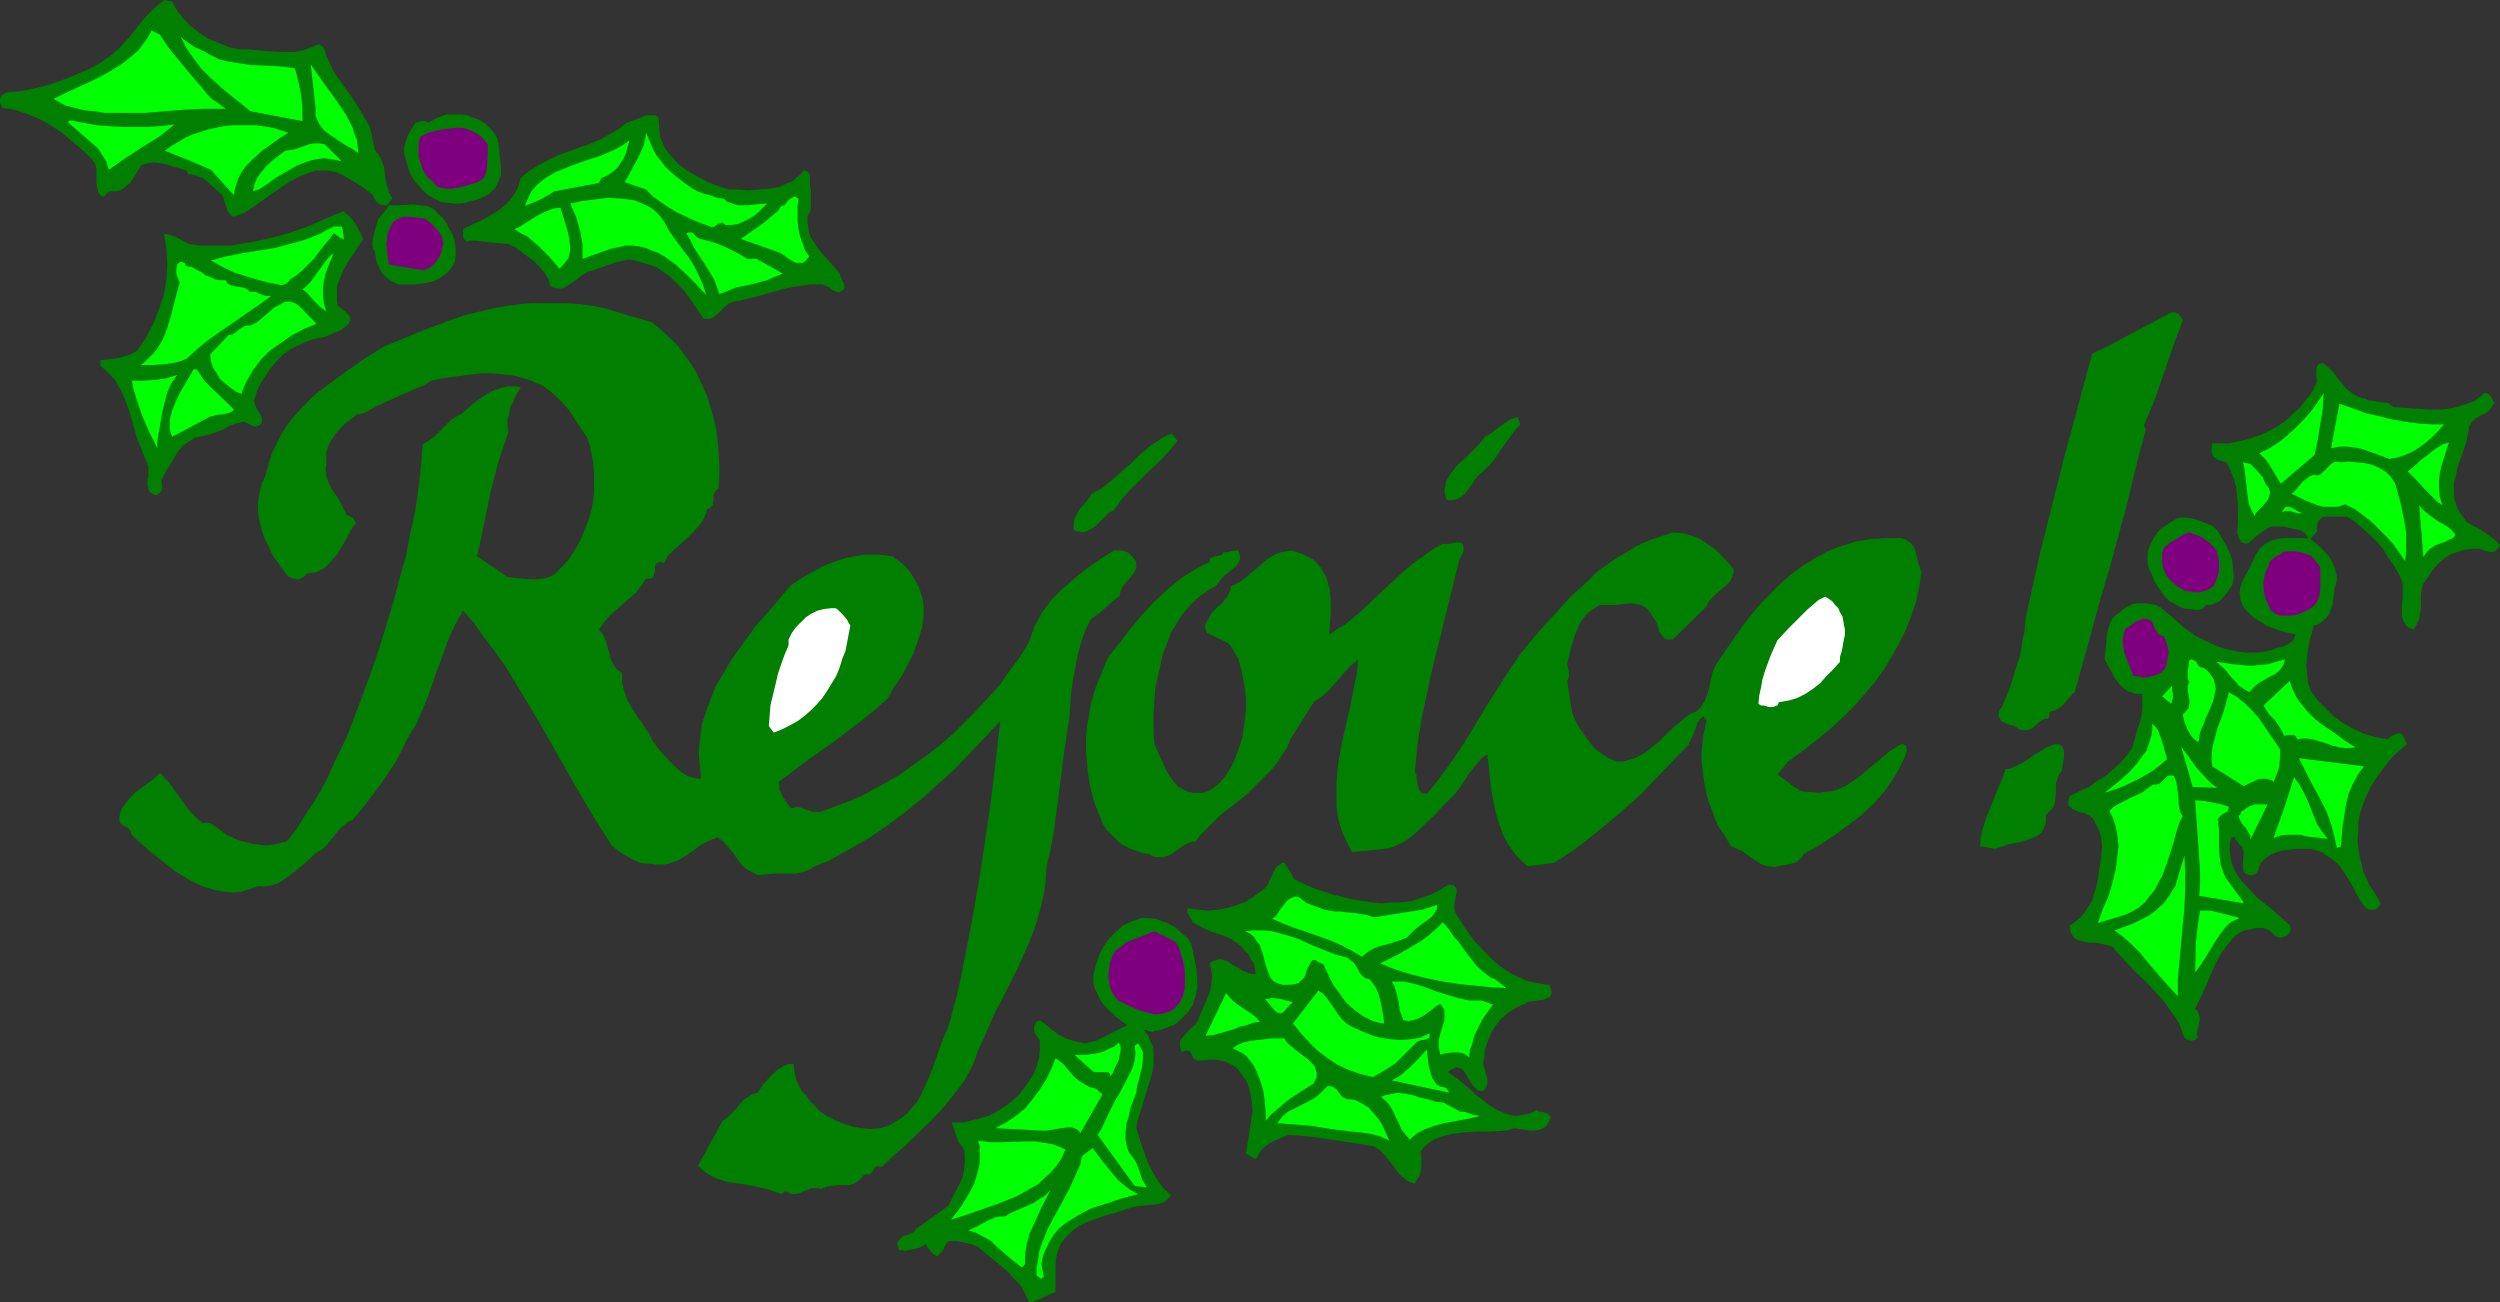<?xml version="1.0" encoding="UTF-8" standalone="no"?>
<svg
   version="1.0"
   width="129.724mm"
   height="67.565mm"
   id="svg78"
   sodipodi:docname="Rejoice 2.wmf"
   xmlns:inkscape="http://www.inkscape.org/namespaces/inkscape"
   xmlns:sodipodi="http://sodipodi.sourceforge.net/DTD/sodipodi-0.dtd"
   xmlns="http://www.w3.org/2000/svg"
   xmlns:svg="http://www.w3.org/2000/svg">
  <rect width="100%" height="100%" fill="#333333" stroke="none"/>
  <sodipodi:namedview
     id="namedview78"
     pagecolor="#ffffff"
     bordercolor="#000000"
     borderopacity="0.25"
     inkscape:showpageshadow="2"
     inkscape:pageopacity="0.0"
     inkscape:pagecheckerboard="0"
     inkscape:deskcolor="#d1d1d1"
     inkscape:document-units="mm" />
  <defs
     id="defs1">
    <pattern
       id="WMFhbasepattern"
       patternUnits="userSpaceOnUse"
       width="6"
       height="6"
       x="0"
       y="0" />
  </defs>
  <path
     style="fill:#007f00;fill-opacity:1;fill-rule:evenodd;stroke:none"
     d="m 33.774,0.323 0.97,1.778 1.293,1.616 1.454,1.455 1.616,1.293 1.778,1.131 1.939,0.808 1.939,0.808 2.101,0.485 h 2.101 l 1.778,0.162 3.555,0.323 h 1.778 1.616 l 1.778,-0.323 1.778,-0.646 0.646,-0.323 0.646,-0.162 0.646,0.323 0.162,0.162 0.323,0.485 0.323,1.293 0.646,1.293 0.485,1.131 0.646,1.131 1.616,2.263 0.808,1.131 0.808,1.131 1.454,2.263 1.454,2.424 0.646,1.293 0.323,1.293 0.323,1.616 0.323,1.455 0.323,0.485 0.485,0.485 0.485,0.97 0.485,1.293 0.323,2.586 0.323,1.293 0.323,1.131 0.646,1.293 -0.97,1.293 h 1.131 1.293 l 2.747,-0.162 1.293,0.162 1.293,0.162 1.131,0.485 0.646,0.485 0.323,0.485 0.97,0.808 0.808,1.131 0.646,1.293 0.646,1.131 0.323,1.293 0.162,1.293 v 1.293 l -0.162,1.131 -0.323,0.808 -0.485,0.646 -0.485,0.646 -0.646,0.485 -1.131,0.808 -1.454,0.646 -1.616,0.323 -1.616,0.162 H 79.669 78.053 l -0.97,-0.485 -0.808,-0.485 -0.808,-0.646 -0.646,-0.808 -0.485,-0.97 -0.485,-0.97 -0.162,-0.97 -0.162,-1.131 -0.323,-0.485 -0.162,-0.808 v -0.808 l 0.162,-0.808 0.485,-1.778 0.485,-1.616 2.101,-2.586 -0.646,-0.162 h -0.646 l -0.485,-0.162 -0.485,-0.323 -0.646,-0.808 -0.162,-0.485 -0.323,-0.485 -2.747,-1.939 -1.454,-0.808 -1.293,-0.808 -1.454,-0.646 -1.616,-0.323 H 63.509 62.701 61.893 l -0.97,0.323 -2.101,0.808 -1.939,0.97 -3.555,2.424 -3.394,2.424 -1.939,1.293 -2.101,0.808 -0.485,-0.162 -0.485,-0.485 -0.323,-0.485 -0.162,-0.646 -0.485,-1.455 -0.162,-0.646 -0.323,-0.485 -1.454,-1.293 -1.454,-1.293 -0.808,-0.646 -0.97,-0.323 -0.808,-0.323 -1.131,-0.162 -0.162,-0.646 -2.101,-0.646 -2.262,-0.646 -0.97,-0.162 -1.131,-0.162 -1.131,0.162 -1.293,0.323 -1.131,1.778 -1.131,1.778 -0.808,0.646 -0.808,0.646 -0.97,0.323 h -0.646 -0.646 l -0.646,0.323 -0.323,0.485 -0.323,0.323 -0.323,-0.162 -0.323,-0.162 -0.485,-0.646 -0.162,-0.808 -0.162,-0.97 V 33.941 32.971 L 18.584,32.001 18.099,31.355 16.16,29.415 14.059,27.637 12.12,26.021 10.181,24.728 7.918,23.435 5.656,22.465 3.232,21.657 1.939,21.334 0.485,21.173 0.162,20.526 0,20.041 V 19.718 19.395 L 0.162,19.071 0.323,18.748 0.808,18.425 1.293,18.102 3.394,17.94 5.494,17.617 7.595,17.132 9.534,16.647 13.574,15.192 17.453,13.576 18.584,12.93 19.715,12.283 21.816,10.829 23.594,9.212 25.371,7.273 28.442,3.394 30.219,1.616 32.158,0 Z"
     id="path1" />
  <path
     style="fill:#00ff00;fill-opacity:1;fill-rule:evenodd;stroke:none"
     d="m 31.35,6.788 0.97,1.455 1.131,1.616 2.262,2.748 2.424,2.909 1.293,1.455 1.293,1.616 0.808,0.808 0.97,0.646 1.778,1.293 h -4.04 l -3.878,0.162 -7.918,0.646 h -3.878 -4.04 l -1.939,-0.323 -1.939,-0.162 -1.939,-0.485 -1.939,-0.485 -2.262,-1.293 2.586,-1.293 5.333,-2.424 2.747,-1.455 2.586,-1.616 1.131,-0.808 1.131,-0.97 1.131,-0.97 0.97,-1.293 0.808,-1.131 0.808,-1.455 z"
     id="path2" />
  <path
     style="fill:#00ff00;fill-opacity:1;fill-rule:evenodd;stroke:none"
     d="m 41.046,10.667 1.939,0.97 2.101,0.485 2.101,0.323 2.101,0.323 4.202,0.162 2.262,0.162 2.101,0.323 0.646,2.424 0.485,2.424 0.162,1.293 0.162,1.293 v 1.455 1.455 L 49.126,21.819 45.086,18.587 43.147,16.97 41.208,15.192 39.43,13.415 37.976,11.475 36.522,9.374 35.39,7.111 l 0.646,0.646 0.646,0.485 1.454,0.97 1.454,0.646 z"
     id="path3" />
  <path
     style="fill:#00ff00;fill-opacity:1;fill-rule:evenodd;stroke:none"
     d="m 70.296,30.062 -1.131,-0.808 -1.454,-0.808 -1.454,-0.97 -1.454,-0.97 -1.293,-0.97 -0.485,-0.646 -0.485,-0.646 -0.323,-0.808 -0.323,-0.646 v -0.808 -0.808 l -0.97,-8.566 1.454,2.101 1.454,2.101 1.454,1.939 1.454,2.101 1.293,1.939 1.131,2.263 0.323,1.131 0.485,1.131 0.162,1.293 z"
     id="path4" />
  <path
     style="fill:#007f00;fill-opacity:1;fill-rule:evenodd;stroke:none"
     d="m 97.445,26.991 0.323,1.293 0.162,1.455 0.162,1.455 0.162,1.616 v 1.455 l -0.485,1.293 -0.323,0.646 -0.323,0.646 -0.646,0.646 -0.646,0.646 -1.131,0.485 -0.97,0.485 -1.293,0.323 -1.131,0.323 -1.131,0.162 h -1.293 l -1.293,-0.162 -1.131,-0.162 -1.293,-0.646 -1.131,-0.646 -1.131,-0.97 -0.808,-0.97 -0.97,-1.131 -0.646,-1.131 -0.485,-1.293 -0.323,-1.293 -0.323,-1.131 -0.162,-0.97 0.162,-0.97 0.323,-0.97 0.323,-0.97 0.485,-0.808 0.97,-1.616 0.646,-0.162 0.646,-0.162 h 0.646 l 0.323,0.162 0.323,0.162 0.808,-0.485 0.808,-0.485 0.97,-0.323 0.97,-0.323 h 0.97 0.97 0.97 l 1.131,0.162 0.808,0.323 0.97,0.323 0.97,0.485 0.808,0.485 0.646,0.646 0.646,0.646 0.646,0.808 z"
     id="path5" />
  <path
     style="fill:#007f00;fill-opacity:1;fill-rule:evenodd;stroke:none"
     d="m 129.441,26.829 0.485,1.131 0.323,0.808 0.646,0.97 0.646,0.808 1.454,1.616 1.778,1.293 1.939,1.131 2.101,1.131 2.101,0.808 2.101,0.646 h 1.778 l 1.939,0.162 2.101,-0.162 1.939,-0.162 1.939,-0.323 1.778,-0.808 0.97,-0.323 0.646,-0.646 0.808,-0.646 0.646,-0.808 h 0.323 l 0.323,0.162 0.485,0.323 0.162,0.485 v 1.131 0.646 0.485 l 0.162,0.485 v 0.485 0.646 0.646 0.808 1.293 l -0.323,0.808 -0.323,0.485 v 1.293 l 0.162,1.131 0.162,0.97 0.323,0.808 0.646,0.97 0.485,0.808 1.293,1.616 1.293,1.455 1.293,1.455 0.646,0.808 0.323,0.97 0.485,0.97 0.162,0.97 -0.323,0.323 -0.162,0.162 -0.646,0.323 -0.485,-0.162 -0.485,-0.162 -0.485,-0.323 -0.646,-0.485 -0.485,-0.162 -0.646,-0.323 h -2.262 l -2.101,0.323 -2.101,0.323 -1.939,0.485 -4.04,1.131 -3.878,0.97 h -0.485 l -0.646,0.162 -0.808,0.323 -0.808,0.646 -1.454,1.455 -0.808,0.646 -0.808,0.323 h -0.646 -0.485 l -2.424,-3.556 -1.293,-1.778 -1.454,-1.616 -1.616,-1.455 -1.616,-1.131 -0.97,-0.646 -0.97,-0.323 -0.97,-0.323 -1.131,-0.323 -1.131,-0.323 -0.97,-0.162 -1.131,0.162 -1.293,0.323 -2.424,0.808 -2.262,0.808 -1.131,0.323 -1.131,0.646 -0.97,0.808 -0.97,0.646 -0.97,0.646 -0.808,0.485 h -1.131 l -0.646,-0.162 -0.646,-0.323 -0.485,-1.455 -0.808,-1.293 -0.97,-1.131 -0.97,-0.97 -1.293,-0.97 -1.293,-0.97 -1.131,-0.808 -1.293,-0.646 -2.262,-0.162 -4.202,-0.485 h -0.97 l -0.808,0.162 -0.485,-0.485 -0.162,-0.485 v -0.646 -0.808 l 1.616,-0.808 1.778,-0.808 1.778,-0.97 1.616,-0.97 1.616,-1.293 1.293,-1.455 0.485,-0.808 0.485,-0.808 0.323,-0.97 0.323,-1.131 1.131,-0.97 2.424,-1.616 1.293,-0.646 2.586,-1.293 5.494,-1.939 2.747,-1.131 2.586,-1.455 1.293,-0.808 1.131,-0.97 0.646,-0.162 0.808,-0.323 1.616,-0.646 0.808,-0.323 h 0.808 0.97 l 0.646,0.323 z"
     id="path6" />
  <path
     style="fill:#00ff00;fill-opacity:1;fill-rule:evenodd;stroke:none"
     d="m 34.259,24.405 -3.07,2.424 -3.394,2.101 -3.232,2.101 -3.232,2.263 -0.485,-1.616 -0.808,-1.293 -0.808,-1.293 -1.131,-0.97 -2.424,-2.101 -2.424,-2.101 0.485,-0.323 2.586,0.485 2.586,0.485 2.424,0.162 2.586,0.162 h 2.424 2.586 l 2.586,-0.162 z"
     id="path7" />
  <path
     style="fill:#00ff00;fill-opacity:1;fill-rule:evenodd;stroke:none"
     d="m 56.56,26.021 -1.778,1.131 -3.394,2.424 -1.616,1.455 -1.454,1.455 -0.646,0.808 -0.485,0.808 -0.485,0.97 -0.323,0.97 -0.323,1.131 -0.162,1.131 -4.525,-5.01 -2.262,-0.97 -2.262,-0.97 -4.525,-1.778 1.293,-0.97 1.454,-0.808 1.293,-0.808 1.454,-0.646 1.616,-0.485 1.454,-0.485 1.454,-0.323 1.616,-0.323 1.616,-0.162 h 1.454 1.616 1.616 l 3.232,0.485 z"
     id="path8" />
  <path
     style="fill:#7f007f;fill-opacity:1;fill-rule:evenodd;stroke:none"
     d="m 95.667,28.284 v 2.101 l -0.162,2.424 -0.162,0.97 -0.323,0.97 -0.323,0.323 -0.485,0.323 -0.485,0.323 -0.485,0.162 -1.131,0.323 -1.131,0.323 -2.262,0.485 h -1.131 l -0.97,-0.162 -0.485,-0.162 -0.485,-0.162 -0.485,-0.485 -0.323,-0.485 -0.97,-0.808 -0.646,-0.97 -0.485,-0.97 -0.323,-1.131 -0.323,-1.131 v -1.131 -1.293 l 0.323,-1.293 1.616,-0.808 1.939,-0.485 1.778,-0.323 1.778,-0.162 h 0.97 l 0.808,0.162 0.808,0.323 0.808,0.323 0.808,0.485 0.646,0.485 0.646,0.646 z"
     id="path9" />
  <path
     style="fill:#00ff00;fill-opacity:1;fill-rule:evenodd;stroke:none"
     d="m 141.885,38.951 0.808,0.646 0.97,0.323 0.97,0.323 h 1.131 1.131 l 1.293,-0.162 2.262,-0.162 -1.616,1.616 -0.97,0.808 -1.131,0.646 -0.97,0.485 -1.131,0.485 -1.131,0.162 h -1.293 l -0.323,-0.323 -0.323,-0.162 -0.323,0.162 h -0.323 l -0.323,0.323 -0.485,0.323 -0.323,0.162 -3.555,-1.293 -1.616,-0.808 -1.778,-0.808 -1.616,-0.97 -1.454,-0.97 -1.616,-1.131 -1.454,-1.455 -4.202,-1.455 1.293,-2.263 1.293,-2.424 1.131,-2.424 0.323,-1.293 0.162,-1.293 0.485,1.131 0.485,1.131 0.485,1.131 0.646,1.131 0.808,0.97 0.808,1.131 1.939,1.778 2.101,1.616 1.131,0.808 1.131,0.646 1.293,0.485 1.293,0.323 1.293,0.485 z"
     id="path10" />
  <path
     style="fill:#00ff00;fill-opacity:1;fill-rule:evenodd;stroke:none"
     d="m 117.968,34.91 -0.485,0.97 -8.726,1.616 -1.293,0.808 -1.454,0.808 -3.07,1.293 0.646,-1.616 0.646,-1.293 0.97,-1.131 1.131,-0.97 1.131,-0.808 1.454,-0.808 2.747,-1.131 3.07,-1.131 3.07,-0.97 1.454,-0.646 1.454,-0.646 1.454,-0.808 1.293,-0.97 -0.323,1.131 -0.323,1.293 -0.485,1.131 -0.646,0.97 -0.646,0.97 -0.97,0.808 -0.97,0.646 z"
     id="path11" />
  <path
     style="fill:#00ff00;fill-opacity:1;fill-rule:evenodd;stroke:none"
     d="m 67.064,31.678 -1.293,-0.323 -1.131,-0.162 -1.131,-0.162 -1.131,0.162 -0.97,0.162 -1.131,0.323 -2.101,0.808 -1.939,1.131 -1.939,1.131 -0.97,0.646 -0.808,0.646 -1.778,1.131 -1.131,0.323 0.323,-1.455 0.485,-1.131 0.808,-1.131 0.808,-0.97 0.97,-0.97 0.97,-0.808 1.939,-1.455 0.97,-0.162 0.97,-0.162 1.939,-0.646 0.808,-0.323 0.97,-0.162 h 0.97 l 1.131,0.162 z"
     id="path12" />
  <path
     style="fill:#00ff00;fill-opacity:1;fill-rule:evenodd;stroke:none"
     d="m 130.249,43.476 0.97,1.778 1.131,1.616 1.293,1.778 1.293,1.616 1.131,1.778 0.97,1.939 0.808,1.778 0.646,2.101 -1.939,-2.101 -1.939,-1.939 -2.101,-1.939 -2.262,-1.616 -1.131,-0.646 -1.293,-0.485 -1.131,-0.485 -1.293,-0.323 -1.293,-0.162 h -1.454 l -1.454,0.323 -1.454,0.323 -5.494,1.939 v -1.455 -1.293 l -0.485,-2.748 -0.808,-2.748 -1.131,-2.586 2.262,-0.485 2.586,-0.323 2.586,-0.323 2.586,0.162 1.293,0.162 1.293,0.162 1.131,0.485 1.131,0.485 0.97,0.485 0.97,0.808 0.808,0.808 z"
     id="path13" />
  <path
     style="fill:#00ff00;fill-opacity:1;fill-rule:evenodd;stroke:none"
     d="m 156.59,38.951 -0.162,1.455 v 1.455 1.616 l 0.162,1.455 0.323,1.455 0.485,1.293 0.485,1.455 0.808,1.131 -0.485,0.646 -0.323,0.323 -0.485,0.323 h -0.323 -0.808 l -0.808,-0.323 -0.808,-0.485 -0.808,-0.646 -0.808,-0.485 -0.808,-0.323 -6.949,-2.424 2.262,-1.616 2.101,-1.455 1.939,-1.616 0.97,-0.808 0.646,-0.97 0.646,-0.162 0.646,-0.808 0.323,-0.323 0.485,-0.323 0.323,-0.162 h 0.485 z"
     id="path14" />
  <path
     style="fill:#00ff00;fill-opacity:1;fill-rule:evenodd;stroke:none"
     d="m 109.888,40.729 0.485,1.455 0.485,1.616 0.485,1.616 0.323,1.455 0.162,1.616 v 0.646 l -0.162,0.646 -0.162,0.808 -0.485,0.646 -0.485,0.646 -0.485,0.485 -0.323,0.323 -1.939,-2.263 -2.101,-2.101 -1.131,-0.97 -1.131,-0.97 -1.293,-0.646 -1.293,-0.808 1.131,-0.485 0.97,-0.646 2.101,-1.293 1.131,-0.646 1.131,-0.485 1.293,-0.485 z"
     id="path15" />
  <path
     style="fill:#007f00;fill-opacity:1;fill-rule:evenodd;stroke:none"
     d="m 71.266,46.87 -0.97,1.455 -0.97,1.455 -0.97,1.455 -0.97,1.616 -0.646,1.616 -0.646,1.616 v 0.97 0.97 0.97 l 0.162,0.97 0.808,0.646 0.808,0.646 0.323,0.323 0.323,0.323 0.162,0.323 v 0.646 l -0.323,0.646 -0.485,0.485 -1.131,0.808 -1.293,0.485 -1.293,0.646 -2.909,0.646 -1.293,0.485 -1.454,0.646 -1.616,0.808 -1.293,0.97 -1.293,1.293 -1.131,1.293 -0.97,1.455 -0.97,1.455 -0.808,1.616 -0.485,1.616 -0.162,0.323 0.162,0.323 0.162,0.808 0.485,0.808 0.485,0.808 0.323,0.808 v 0.323 0.323 l -0.162,0.323 -0.323,0.323 -0.485,0.162 -0.485,0.162 -0.646,-0.323 -0.646,-0.323 -0.646,-0.323 h -0.485 l -1.293,0.323 -1.293,0.485 -1.131,0.646 -1.293,0.485 -1.293,0.485 -1.293,0.323 -0.808,0.162 -0.808,0.162 -1.293,0.808 -1.131,0.808 -0.97,1.131 -0.808,1.293 -0.646,1.131 -0.808,1.293 -0.646,1.293 -0.323,0.485 v 0.646 l 0.162,0.97 -0.162,0.485 -0.162,0.323 -0.323,0.323 -0.323,0.162 -0.485,0.162 -0.485,-0.323 -0.323,-0.162 -0.323,-0.323 -0.162,-0.323 -0.162,-0.808 v -0.808 l 0.162,-0.97 v -0.97 -0.97 l -0.323,-0.808 -0.97,-2.424 -0.97,-2.424 -1.454,-5.172 -0.97,-2.586 -0.485,-1.131 -0.646,-1.131 -0.646,-1.131 -0.97,-1.131 -0.808,-0.808 -1.131,-0.97 v -1.131 l 1.778,-0.162 1.939,-0.323 1.778,-0.485 1.616,-0.808 1.778,-2.586 1.454,-2.748 1.131,-2.909 0.97,-2.909 0.485,-2.909 0.162,-2.909 -0.162,-3.071 -0.485,-2.909 h 0.485 l 0.646,0.162 1.293,0.485 2.424,1.293 2.101,0.323 h 2.101 2.101 1.939 l 1.939,-0.323 1.939,-0.323 3.878,-0.808 3.555,-0.97 3.717,-1.293 7.11,-3.071 0.646,0.646 0.646,0.485 0.97,1.293 0.808,1.455 z"
     id="path16" />
  <path
     style="fill:#7f007f;fill-opacity:1;fill-rule:evenodd;stroke:none"
     d="m 86.941,47.679 -0.162,0.808 -0.162,0.808 -0.323,0.808 -0.485,0.808 -0.485,0.646 -0.646,0.646 -0.808,0.485 -0.808,0.323 -6.787,-1.131 -0.162,-1.131 -0.162,-0.97 -0.162,-1.939 0.162,-0.97 v -0.808 l 0.323,-0.97 0.485,-0.97 0.323,-0.485 0.323,-0.323 0.808,-0.485 0.808,-0.323 h 0.97 l 1.939,0.162 0.808,0.162 h 0.485 l 0.323,0.162 1.131,0.97 1.131,1.131 0.323,0.485 0.485,0.646 0.162,0.646 z"
     id="path17" />
  <path
     style="fill:#00ff00;fill-opacity:1;fill-rule:evenodd;stroke:none"
     d="m 67.064,44.446 0.162,0.646 v 0.485 l 0.162,0.646 v 0.808 l -1.939,-1.293 -0.808,1.131 -1.131,1.293 -1.939,2.586 -1.131,1.131 -1.131,1.131 -1.131,0.97 -1.293,0.808 -0.162,0.323 -0.323,0.323 -0.485,0.323 -0.808,0.162 -0.646,-0.162 -1.778,-0.323 -0.646,-0.162 -0.646,-0.162 -2.747,-0.808 -2.586,-0.808 -2.424,-1.131 -2.262,-1.293 3.07,-0.808 3.232,-0.646 3.07,-0.485 3.07,-0.485 3.07,-0.808 2.909,-0.808 2.909,-1.131 1.454,-0.808 1.293,-0.646 z"
     id="path18" />
  <path
     style="fill:#00ff00;fill-opacity:1;fill-rule:evenodd;stroke:none"
     d="m 137.36,46.87 2.586,0.646 2.424,0.97 2.262,1.131 1.939,1.131 h 1.778 l 5.171,2.909 -1.616,0.646 -1.454,0.646 -3.07,0.808 -3.07,0.646 -1.616,0.646 -1.616,0.646 -0.485,-1.455 -0.646,-1.616 -1.778,-2.909 -1.939,-2.909 -0.808,-1.616 -0.808,-1.455 0.485,-0.162 h 0.485 l 0.323,0.162 0.323,0.323 0.162,0.162 0.323,0.323 0.323,0.162 z"
     id="path19" />
  <path
     style="fill:#00ff00;fill-opacity:1;fill-rule:evenodd;stroke:none"
     d="m 63.994,61.093 -0.646,-0.485 -0.646,-0.485 -1.131,-1.131 -1.131,-1.293 -0.485,-0.485 -0.646,-0.485 0.808,-0.646 0.808,-0.808 1.616,-2.263 1.454,-1.939 0.646,-0.808 0.808,-0.646 -1.131,2.748 -0.485,1.293 -0.323,1.455 -0.162,1.293 v 1.616 l 0.162,1.455 z"
     id="path20" />
  <path
     style="fill:#00ff00;fill-opacity:1;fill-rule:evenodd;stroke:none"
     d="m 44.278,54.952 0.323,0.646 0.646,0.323 0.646,0.162 0.646,0.162 1.293,0.162 0.646,0.323 0.485,0.485 h 0.485 0.646 l 0.97,0.485 0.97,0.323 h 0.646 0.485 l -1.939,1.455 -2.101,1.455 -4.202,2.909 -2.101,1.455 -2.101,1.455 -1.939,1.616 -2.101,1.939 -1.131,0.485 -1.131,0.323 -2.262,0.323 -2.262,0.162 h -2.262 l 0.97,-0.808 0.808,-0.808 0.808,-0.808 0.646,-0.808 1.131,-1.939 0.808,-2.101 0.646,-2.101 1.131,-4.364 0.646,-2.424 -0.323,-0.808 -0.323,-0.97 v -0.808 l 0.162,-0.97 0.485,-0.485 h 0.485 l 0.485,0.162 0.323,0.646 1.131,0.162 0.808,0.485 0.97,0.485 0.485,0.323 0.323,0.323 0.97,0.323 0.97,0.485 0.97,0.162 z"
     id="path21" />
  <path
     style="fill:#00ff00;fill-opacity:1;fill-rule:evenodd;stroke:none"
     d="m 62.054,63.518 -2.424,0.97 -2.424,1.293 -2.101,1.455 -2.101,1.455 -1.778,1.778 -1.616,2.101 -0.646,1.131 -0.646,1.131 -0.485,1.131 -0.485,1.293 -1.131,-0.485 -1.131,-0.808 -0.97,-0.808 -0.97,-0.808 -0.646,-1.131 -0.646,-0.97 -0.485,-1.293 -0.162,-1.455 3.717,-3.879 h 0.646 l 0.485,-0.323 0.808,-0.646 0.97,-0.646 0.485,-0.162 h 0.808 l 1.293,-0.646 1.131,-0.97 1.131,-0.97 1.131,-0.97 1.293,-0.646 0.485,-0.323 0.646,-0.162 h 0.646 l 0.646,0.162 0.646,0.323 0.646,0.485 z"
     id="path22" />
  <path
     style="fill:#007f00;fill-opacity:1;fill-rule:evenodd;stroke:none"
     d="m 127.825,63.194 1.778,1.455 1.778,1.616 1.616,1.616 1.293,1.778 1.293,1.778 1.131,1.939 0.97,2.101 0.97,2.101 0.646,2.101 0.646,2.263 0.485,2.101 0.323,2.424 0.162,2.263 0.162,2.263 v 2.424 l -0.162,2.424 -0.323,0.162 -0.162,0.162 -0.323,0.485 -0.162,0.485 v 0.808 l -0.162,0.646 v 0.485 l -0.485,0.485 -0.162,0.162 -0.485,0.162 -0.162,0.808 -0.808,1.616 -0.485,0.646 -1.131,1.293 -1.293,1.293 -2.586,2.263 -1.131,1.131 -0.485,0.808 -0.323,0.646 -0.646,-0.162 h -0.323 l -0.323,0.162 -0.323,0.162 -0.162,0.485 v 0.808 l -0.162,0.646 -0.162,0.646 -0.162,0.162 -0.323,0.162 h -0.485 -0.485 l -0.97,1.455 -0.97,1.293 -2.586,2.263 -2.586,2.263 -1.131,1.293 -0.97,1.455 0.808,0.97 0.485,1.131 0.646,2.263 0.323,1.293 0.485,0.97 0.646,1.131 0.485,0.323 0.646,0.485 v 0.97 0.97 l 0.485,1.778 0.646,1.778 0.97,1.616 0.97,1.455 2.101,3.071 0.808,1.616 0.97,1.293 0.97,1.131 1.293,1.455 1.131,1.131 1.293,1.131 1.293,0.808 0.646,0.162 0.646,0.162 0.808,0.162 0.485,-0.162 -0.323,-2.748 -0.162,-2.586 0.323,-2.748 0.323,-2.586 0.808,-2.424 0.97,-2.586 0.97,-2.424 1.454,-2.424 1.293,-2.263 1.616,-2.263 3.232,-4.525 3.555,-4.041 3.394,-4.041 2.101,-1.455 2.262,-1.293 2.424,-1.293 2.586,-0.97 2.424,-0.646 2.747,-0.485 h 2.747 l 1.454,0.162 1.293,0.162 1.131,0.808 0.97,0.808 0.97,0.97 0.808,1.131 0.646,1.131 0.646,1.131 0.485,1.455 0.323,1.293 0.162,1.293 v 1.455 l -0.162,1.293 -0.162,1.293 -0.808,2.424 -0.808,2.424 -1.131,2.263 -1.293,2.424 -1.454,2.101 -1.293,2.263 -2.586,2.263 -2.586,2.101 -5.333,4.041 -2.747,1.939 -2.747,1.939 -5.333,4.041 0.162,0.808 v 0.646 l 0.646,1.455 0.808,1.131 0.808,1.131 0.646,-0.162 0.646,-0.162 0.646,0.162 0.808,0.323 1.454,0.485 h 0.646 0.97 l 3.07,-1.131 3.07,-1.131 3.07,-1.455 2.909,-1.616 2.909,-1.616 2.747,-1.939 2.747,-1.939 2.747,-2.101 2.586,-2.263 2.424,-2.424 2.424,-2.424 2.262,-2.424 2.262,-2.586 1.939,-2.748 1.939,-2.586 1.778,-2.909 0.485,-1.455 0.485,-1.455 0.808,-1.455 0.646,-1.293 0.97,-1.293 0.97,-1.293 2.262,-2.263 2.424,-2.101 2.424,-1.939 2.586,-1.778 2.586,-1.616 h 0.808 0.646 l 0.646,0.162 0.485,0.162 0.485,0.323 0.485,0.485 0.808,1.131 v 1.131 l -0.323,0.808 -0.485,0.646 -0.646,0.808 -1.131,1.293 -0.485,0.97 -0.162,0.97 -1.454,1.131 -2.747,2.424 -1.454,0.97 -1.131,2.263 -0.808,2.424 -0.646,2.424 -0.485,2.424 -0.485,2.586 -0.323,2.424 -0.162,2.424 -0.162,2.101 -1.131,7.596 -0.97,7.758 -0.485,3.556 -0.485,3.717 -0.646,3.556 -0.808,3.394 -0.162,2.748 -0.323,2.586 -0.646,2.586 -0.646,2.424 -0.808,2.424 -0.97,2.424 -2.101,4.687 -2.262,4.525 -2.424,4.687 -2.101,4.849 -1.131,2.424 -0.808,2.424 -1.778,3.232 -2.101,2.748 -2.101,2.586 -2.262,2.424 -2.424,2.263 -2.262,2.263 -1.293,1.131 -1.293,1.131 -2.424,2.263 -0.646,-0.162 -0.485,0.162 -0.323,0.323 -0.485,0.808 -0.485,0.323 h -0.323 -0.646 l -0.485,0.646 -0.485,0.485 -0.485,0.323 -0.485,0.323 -0.97,0.323 h -1.131 -0.97 l -1.131,0.162 -1.293,0.162 -1.131,0.485 -0.485,-0.162 h -0.485 -0.97 l -1.454,0.646 -0.808,0.323 -0.808,0.162 h -0.808 l -0.485,-0.323 -0.485,-0.162 v -0.162 l -0.97,0.646 -2.101,-0.808 -2.101,-0.485 -2.262,-0.485 -2.101,-0.323 -2.101,-0.323 -2.101,-0.646 -0.97,-0.485 -0.97,-0.646 -0.808,-0.646 -0.808,-0.646 4.848,-8.889 0.97,-0.646 0.808,-0.808 0.808,-0.808 1.454,-1.778 0.808,-0.485 0.808,-0.646 1.131,-0.323 0.323,-0.323 0.323,-0.485 0.646,-0.97 1.778,-1.939 0.97,-0.808 0.97,-0.646 1.131,-0.485 h 0.485 0.485 l 0.162,1.455 0.323,1.455 0.485,1.131 0.646,1.293 0.97,0.97 0.808,1.131 2.101,2.101 1.293,0.808 1.616,0.808 1.616,0.646 1.616,0.485 1.778,0.323 1.616,0.162 1.939,-0.162 1.778,-0.485 1.293,-0.808 1.293,-0.808 0.97,-0.808 0.97,-1.131 0.97,-1.131 0.646,-1.131 1.293,-2.748 1.131,-2.748 0.97,-2.748 0.97,-2.748 1.131,-2.586 1.939,-7.111 1.454,-7.273 1.454,-7.596 1.293,-7.435 1.131,-7.596 1.131,-7.758 1.778,-15.192 -5.818,6.142 -3.07,3.232 -3.232,2.909 -3.232,2.909 -3.394,2.748 -3.717,2.748 -3.555,2.424 -2.586,1.455 -2.586,1.455 -2.586,1.455 -1.293,0.485 -1.293,0.485 -0.485,0.323 -0.485,0.323 -1.293,0.485 -1.293,0.323 h -1.454 -3.07 l -1.616,0.162 -1.454,0.162 -0.646,-0.323 -0.646,-0.323 -1.131,-0.646 -0.97,-0.97 -1.616,-2.263 -0.808,-0.97 -0.97,-1.131 -1.131,-0.808 -1.616,0.646 -1.616,0.808 -1.454,1.131 -1.454,0.97 -1.616,0.97 -1.778,0.646 -0.808,0.162 h -0.97 -0.97 l -0.97,-0.162 h -0.97 l -0.97,-0.162 -0.808,-0.323 -0.97,-0.485 -1.939,-1.131 -1.778,-1.293 -3.555,-5.657 -3.555,-5.98 -6.787,-11.96 -3.555,-5.98 -3.555,-5.818 -1.939,-2.748 -2.101,-2.748 -1.939,-2.748 -2.262,-2.586 -1.616,2.909 -1.454,3.232 -1.131,3.232 -1.293,3.394 -1.131,3.394 -1.293,3.232 -1.454,3.232 -0.97,1.455 -0.808,1.455 -0.97,2.101 -1.131,2.101 -1.293,1.939 -1.293,1.939 -2.909,3.879 -2.909,3.556 -0.808,0.323 -0.808,0.646 -0.808,0.646 -0.646,0.808 -1.293,1.616 -0.646,0.808 -0.646,0.646 -1.454,0.97 -1.454,1.293 -1.454,1.293 -1.616,1.293 -1.454,1.131 -1.616,0.97 -0.97,0.323 -0.808,0.162 -0.97,0.162 -0.97,-0.162 -1.778,0.646 -1.616,0.485 -1.778,0.162 -1.778,-0.162 -1.616,-0.323 -1.778,-0.485 -1.616,-0.646 -1.616,-0.808 -1.616,-0.97 -1.616,-1.131 -2.909,-2.263 -1.454,-1.131 -1.454,-1.293 -1.293,-1.131 -1.131,-1.131 v -0.485 l -0.323,-0.323 -0.162,-0.323 -0.485,-0.162 -0.646,-0.485 -0.485,-0.323 -0.162,-0.485 v -0.808 l 0.162,-0.808 0.323,-0.808 0.485,-0.646 0.97,-1.293 1.131,-1.131 2.586,-1.939 1.131,-0.808 1.131,-1.131 1.131,1.131 0.97,1.131 1.939,2.748 1.939,2.586 1.131,1.131 1.293,1.131 0.646,-0.162 0.808,0.162 0.646,0.323 0.646,0.485 1.454,1.131 0.646,0.485 0.97,0.323 1.293,0.646 1.293,0.323 1.293,0.323 1.293,0.162 1.454,0.162 1.293,-0.162 1.454,-0.323 1.293,-0.323 1.939,-2.424 1.616,-2.586 1.616,-2.424 1.454,-2.424 1.454,-2.748 1.131,-2.586 2.586,-5.334 2.101,-5.495 2.101,-5.657 1.939,-5.495 1.778,-5.818 1.293,-4.364 1.131,-4.202 1.293,-4.525 0.808,-4.364 0.97,-4.364 0.646,-4.525 0.485,-4.364 0.323,-4.202 1.131,-0.646 1.131,-0.808 1.616,-1.616 1.616,-1.616 0.97,-0.646 0.97,-0.485 1.131,-0.97 1.293,-1.131 1.293,-0.97 1.454,-0.97 1.616,-0.808 1.616,-0.485 0.808,-0.162 h 0.808 0.97 l 0.808,0.162 -1.131,1.939 -0.485,1.131 -0.485,0.97 -0.162,1.131 -0.323,1.131 v 1.131 l 0.162,1.293 -0.97,2.909 -0.97,2.909 -1.616,6.303 -1.293,6.465 -0.646,2.909 -0.646,2.909 5.979,4.041 1.131,0.162 1.293,0.162 2.424,0.162 h 1.131 l 1.131,-0.162 1.131,-0.323 1.131,-0.646 1.293,-1.293 1.293,-1.455 0.97,-1.455 0.97,-1.616 0.808,-1.616 0.646,-1.778 0.646,-1.616 0.485,-1.778 0.323,-1.778 0.162,-1.778 V 94.549 92.61 l -0.162,-1.778 -0.323,-1.778 -0.323,-1.616 -0.646,-1.778 -1.131,-1.616 -1.131,-1.778 -1.131,-1.778 -1.454,-1.616 -1.454,-1.455 -1.616,-1.293 -0.97,-0.646 -0.97,-0.323 -0.97,-0.485 -0.97,-0.323 -2.262,-0.646 -2.424,-0.323 -2.262,-0.162 h -2.262 l -2.424,0.323 -2.424,0.323 -2.262,0.323 -2.424,0.485 -1.131,0.808 -1.293,0.485 -2.909,1.293 -2.909,1.293 -2.747,1.293 -0.323,0.162 -0.323,0.162 -0.808,0.485 -0.97,0.485 -1.131,0.162 -2.262,1.778 -0.97,0.97 -0.97,1.131 -0.808,1.131 -0.646,1.293 -0.323,1.293 v 0.808 0.808 0.808 l -0.162,0.646 0.162,0.808 v 0.646 l 0.485,1.293 0.646,1.293 0.808,1.131 0.808,1.293 0.646,1.293 0.646,1.293 0.485,0.162 0.646,0.323 0.323,0.485 0.323,0.646 -0.97,1.293 -0.808,1.616 -1.939,3.232 -1.131,1.293 -0.646,0.646 -0.646,0.646 -0.646,0.323 -0.808,0.485 -0.97,0.162 -1.131,0.162 -0.323,0.485 -0.485,0.323 -0.323,0.162 -0.485,0.162 -0.97,-0.162 -0.97,-0.323 -1.454,-1.939 -1.616,-2.263 -1.131,-2.424 -0.646,-1.293 -0.323,-1.131 -0.323,-1.293 -0.323,-1.293 -0.162,-1.455 v -1.293 l 0.162,-1.293 0.323,-1.455 0.323,-1.293 0.646,-1.293 0.646,-2.424 0.646,-2.101 0.97,-1.939 0.97,-1.939 1.293,-1.939 1.293,-1.616 1.454,-1.616 1.616,-1.616 1.616,-1.455 1.778,-1.293 3.717,-2.748 3.717,-2.586 3.717,-2.263 7.918,-3.232 3.878,-1.455 4.04,-1.455 4.202,-0.97 2.101,-0.485 2.101,-0.323 2.262,-0.323 2.101,-0.162 h 2.262 2.262 2.586 l 2.586,0.162 2.424,0.323 2.424,0.485 4.686,1.455 z"
     id="path23" />
  <path
     style="fill:#007f00;fill-opacity:1;fill-rule:evenodd;stroke:none"
     d="m 428.078,62.871 -1.939,5.172 -1.778,5.172 -1.778,5.172 -2.101,5.01 0.162,0.485 0.162,0.485 -0.323,1.131 -0.323,1.293 -0.323,1.131 -1.454,5.818 -1.454,5.98 -3.232,11.798 -1.778,5.98 -1.616,5.98 -3.394,12.283 -0.485,0.323 -0.485,0.646 -1.131,1.293 -0.485,0.485 -0.646,0.485 -0.646,0.323 -0.646,0.162 -0.323,0.162 -0.162,0.162 v 0.646 l -0.162,0.323 v 0.162 h -0.323 -0.323 l -0.646,0.323 -0.646,0.485 -1.293,1.131 -0.808,0.323 h -0.97 l -0.808,-0.162 -0.323,-0.323 -0.485,-0.323 -0.646,-0.162 -0.646,-0.162 -0.646,-0.323 -0.646,-0.323 -0.323,-0.485 -0.323,-0.646 0.162,-0.323 v -0.323 l 0.162,-0.485 0.323,-0.323 0.97,-2.263 0.808,-2.101 1.293,-4.202 0.646,-1.939 0.323,-2.263 0.485,-2.263 0.162,-2.424 1.454,-6.465 1.454,-6.627 3.232,-12.768 1.616,-6.465 1.778,-6.465 1.778,-6.627 1.778,-6.627 2.101,-0.97 1.939,-0.97 3.878,-2.101 3.717,-1.939 3.878,-2.101 h 0.485 0.323 l 0.646,0.323 0.485,0.646 z"
     id="path24" />
  <path
     style="fill:#007f00;fill-opacity:1;fill-rule:evenodd;stroke:none"
     d="m 455.711,71.275 0.97,0.808 0.97,0.97 0.808,1.131 0.808,0.97 0.808,0.97 1.131,0.97 1.131,0.646 0.808,0.323 0.808,0.162 0.646,0.323 h 0.646 l 1.616,0.323 1.454,0.162 0.485,0.323 0.646,0.485 4.686,0.323 2.262,0.162 h 2.424 l 2.262,-0.323 1.131,-0.323 1.131,-0.323 0.97,-0.323 1.131,-0.485 0.808,-0.646 0.97,-0.808 h 0.323 l 0.485,0.162 0.162,0.162 0.323,0.323 0.162,0.323 0.162,0.323 0.323,0.646 -0.485,0.808 -0.646,0.808 -0.808,0.485 -0.97,0.485 -0.808,0.485 -0.646,0.646 -0.485,0.808 -0.162,0.485 v 0.485 l -0.485,2.263 -0.808,2.424 -0.808,2.101 -0.485,2.263 -0.323,1.131 v 1.131 1.131 l 0.162,1.131 0.323,0.97 0.485,1.131 0.808,1.131 0.808,1.131 0.646,0.323 0.808,0.485 0.97,0.485 0.808,0.485 1.778,1.293 0.808,0.646 0.646,0.646 -0.162,0.485 -0.323,0.323 -0.323,0.323 -0.162,0.162 -0.646,0.162 -0.808,-0.162 -0.646,-0.162 -0.808,-0.323 h -0.808 -0.646 l -1.616,0.162 -1.454,0.485 -1.454,0.485 -1.131,0.808 -1.293,1.131 -0.97,1.131 -0.808,1.293 -0.97,1.293 -0.323,1.131 -0.162,1.131 v 2.424 l -0.162,1.131 -0.162,1.131 -0.485,1.131 -0.323,0.485 -0.323,0.485 -0.808,-0.323 -0.646,-0.485 -0.323,-0.485 -0.323,-0.646 -0.162,-0.646 v -0.646 -1.616 l 0.162,-1.455 v -1.778 -0.808 l -0.162,-0.646 -0.323,-0.808 -0.323,-0.646 -0.97,-1.616 -1.131,-1.616 -0.97,-1.616 -1.293,-1.455 -1.293,-1.293 -1.454,-1.293 -1.454,-1.293 -1.616,-0.97 h -0.97 -1.131 -0.97 -0.97 l -0.808,0.162 -0.646,0.646 -0.162,0.323 -0.162,0.485 v 0.646 0.646 l -1.293,1.455 0.97,0.808 0.97,0.808 0.97,0.97 0.808,0.97 0.646,1.131 0.485,1.293 0.323,1.293 v 0.808 l -0.162,0.646 -0.323,1.293 -0.162,1.293 -0.162,1.293 -0.323,1.131 -0.485,1.131 -0.646,0.808 -0.97,0.808 -0.646,0.323 -0.646,0.162 -0.808,3.071 -0.323,1.616 -0.162,1.616 -0.162,1.616 0.162,1.616 0.162,1.616 0.485,1.616 1.293,1.778 1.616,1.616 1.616,1.616 1.778,1.293 1.939,1.131 2.101,0.97 2.101,0.646 2.424,0.485 h 0.323 l 0.323,-0.323 0.808,-0.485 0.323,-0.162 0.485,-0.162 h 0.485 l 0.485,0.323 0.808,1.778 -2.586,2.263 -0.97,1.131 -1.131,1.455 -0.97,1.293 -0.97,1.455 -0.808,1.455 -0.646,1.455 -0.646,1.616 -0.485,1.616 -0.323,1.616 v 1.778 l -0.162,1.616 0.162,1.778 0.323,1.778 0.485,1.778 0.162,0.97 0.485,0.97 0.808,1.778 1.131,1.616 0.97,1.778 -0.162,0.485 -0.323,0.323 -0.323,0.323 -0.323,0.162 h -0.485 -0.485 l -0.808,-0.323 -1.131,-1.616 -0.97,-1.778 -0.97,-1.778 -1.131,-1.778 -1.131,-1.616 -0.808,-0.646 -0.808,-0.646 -0.808,-0.485 -0.808,-0.646 -1.131,-0.323 -1.131,-0.323 h -2.747 l -1.293,0.162 -1.293,0.162 -1.293,0.323 -1.131,0.485 -0.97,0.646 -0.97,0.97 -0.323,0.646 -0.162,0.808 -0.485,0.646 -0.323,0.162 -0.485,0.162 h -0.485 l -0.485,-0.162 -0.323,-0.162 -0.323,-0.323 -0.162,-0.808 v -0.97 l 0.162,-2.101 -0.323,-0.97 -0.323,-0.323 -0.323,-0.323 -0.323,-0.485 -0.162,-0.162 -0.162,-0.162 -0.162,-0.485 h -0.323 -0.323 l -0.323,1.455 v 1.293 l 0.162,1.293 0.323,1.293 0.485,1.131 0.646,1.131 0.808,1.131 0.97,0.97 1.939,2.101 2.262,1.778 2.262,1.939 1.939,1.778 0.162,0.646 -0.162,0.646 -0.323,0.485 -0.485,0.323 -0.485,0.162 -0.485,0.162 -0.646,-0.162 -0.485,-0.162 -0.485,-0.646 -0.646,-0.485 -0.646,-0.323 -0.808,-0.162 h -0.97 l -0.808,0.162 -0.808,0.162 -0.808,0.162 -0.97,0.485 -0.97,0.646 -0.646,0.808 -0.808,0.97 -1.293,1.778 -1.131,2.101 -0.97,2.263 -0.97,2.263 -0.97,2.101 -0.97,1.939 0.323,0.323 0.162,0.162 0.323,0.808 0.162,0.646 -0.323,1.616 -0.162,0.646 -0.162,0.808 0.162,0.646 -0.162,0.323 -0.323,0.162 -0.808,0.162 -0.646,-0.162 -0.323,-0.162 -0.323,-0.323 -0.485,-1.293 -0.485,-1.293 -0.646,-1.131 -0.808,-1.131 -1.616,-2.263 -1.778,-1.939 -1.939,-2.101 -2.101,-1.939 -1.778,-1.939 -1.939,-2.101 -0.323,-0.485 -0.485,-0.323 -0.646,-0.162 -0.808,-0.162 -1.454,-0.323 h -1.454 l -1.454,-0.323 -0.646,-0.162 -0.646,-0.323 -0.323,-0.485 -0.323,-0.485 -0.323,-0.646 v -0.97 l 0.97,-0.646 0.97,-0.808 0.646,-0.646 0.646,-0.97 0.646,-0.97 0.485,-0.808 0.646,-2.101 0.485,-2.101 0.323,-2.263 0.323,-2.101 0.162,-2.263 -0.162,-1.455 -0.323,-1.293 -0.646,-1.293 -0.646,-1.293 -0.646,-0.485 -0.808,-0.485 -0.97,-0.162 -0.808,-0.323 -0.97,-0.485 -0.162,-0.162 -0.323,-0.323 -0.162,-0.485 v -0.323 l 0.162,-0.646 0.162,-0.485 1.939,-0.97 1.778,-0.808 1.616,-1.131 1.616,-0.97 1.454,-1.293 1.454,-1.293 1.293,-1.455 1.131,-1.616 0.646,-2.424 0.808,-2.586 0.323,-1.293 0.162,-1.455 v -1.293 -1.455 h -0.808 -0.646 l -0.646,-0.323 -0.646,-0.162 -0.97,-0.646 -0.97,-0.97 -0.808,-1.131 -0.646,-1.293 -0.646,-1.131 -0.646,-1.131 0.162,-1.293 0.162,-1.293 0.162,-2.424 0.323,-1.131 0.323,-1.131 0.646,-0.97 0.485,-0.485 0.485,-0.323 0.97,-0.808 0.808,-0.485 0.97,-0.485 1.131,-0.162 h 1.131 l 1.131,0.162 1.131,0.162 0.97,0.485 2.262,1.939 2.262,1.939 2.424,1.778 1.293,0.646 1.454,0.646 1.293,0.646 1.454,0.485 1.454,0.323 1.616,0.323 1.454,0.162 h 1.616 l 1.616,-0.162 1.616,-0.323 0.646,-0.323 0.646,-0.162 0.808,-0.162 0.646,-0.323 0.646,-0.323 0.646,-0.485 0.323,-0.485 0.323,-0.808 -1.454,-0.323 -1.293,-0.323 -1.454,-0.485 -1.293,-0.485 -1.293,-0.808 -1.293,-0.808 -1.131,-0.97 -0.97,-1.131 -0.323,-0.646 -0.323,-0.808 v -0.485 l -0.162,-0.808 0.162,-1.293 0.485,-1.293 1.293,-2.424 0.646,-1.293 0.485,-1.131 0.485,-0.646 0.323,-0.646 1.131,-0.97 1.131,-0.646 1.293,-0.323 1.293,-0.162 h 1.616 1.454 1.616 l -0.323,-0.646 -0.323,-0.323 -0.646,-0.485 -0.646,-0.162 -1.454,-0.323 -1.454,-0.323 h -1.131 -1.131 l -0.808,0.323 -0.97,0.646 -0.646,0.485 -0.808,0.646 -1.293,1.131 -0.646,0.162 -0.323,-0.162 -0.485,-0.162 -0.162,-0.162 -0.323,-0.808 -0.323,-0.808 0.162,-1.778 v -1.778 -1.778 l -0.162,-1.939 -0.162,-1.616 -0.485,-1.778 -0.646,-1.616 -0.808,-1.616 -1.131,-0.323 -0.646,-0.162 -0.323,-0.323 -0.485,-0.323 -0.162,-0.323 -0.162,-0.646 v -0.646 l 0.162,-0.97 h 1.616 1.616 l 1.616,-0.323 1.454,-0.323 1.616,-0.485 1.454,-0.485 1.454,-0.646 1.454,-0.808 1.293,-0.808 1.293,-0.97 1.131,-1.131 1.131,-0.97 0.97,-1.293 0.97,-1.131 0.808,-1.293 0.646,-1.455 -0.162,-1.131 v -1.131 l 0.162,-0.646 0.162,-0.323 0.485,-0.323 z"
     id="path25" />
  <path
     style="fill:#00ff00;fill-opacity:1;fill-rule:evenodd;stroke:none"
     d="m 41.046,75.639 4.848,4.687 -0.323,0.323 -0.646,0.323 -0.646,0.162 -0.646,0.162 h -0.808 l -0.646,0.162 -0.646,0.162 -0.485,0.162 -7.272,3.879 -0.323,-0.808 -0.162,-0.808 v -0.97 -0.808 l 0.485,-1.778 0.646,-1.616 0.808,-1.778 0.97,-1.616 1.778,-3.071 h 0.485 l 0.323,0.323 0.646,0.97 0.323,0.485 0.485,0.646 z"
     id="path26" />
  <path
     style="fill:#00ff00;fill-opacity:1;fill-rule:evenodd;stroke:none"
     d="m 34.744,73.538 -1.131,1.616 -0.808,1.778 -0.485,1.939 -0.485,1.939 -0.646,3.717 -0.323,1.778 v 1.616 l -1.616,-3.232 -1.454,-3.394 -1.131,-3.394 -0.485,-1.616 -0.323,-1.616 h 2.262 l 2.262,-0.162 2.262,-0.323 z"
     id="path27" />
  <path
     style="fill:#00ff00;fill-opacity:1;fill-rule:evenodd;stroke:none"
     d="m 453.934,89.215 -6.626,5.657 -0.97,-1.616 -0.97,-1.616 -0.97,-1.455 -0.646,-0.646 -0.646,-0.646 1.939,-0.97 1.778,-1.131 1.616,-1.293 1.616,-1.455 1.616,-1.616 1.454,-1.616 1.293,-1.778 1.293,-1.939 -0.162,3.071 -0.485,2.909 -0.485,3.071 z"
     id="path28" />
  <path
     style="fill:#00ff00;fill-opacity:1;fill-rule:evenodd;stroke:none"
     d="m 479.305,83.235 -1.131,1.293 -1.131,1.131 -1.293,1.131 -1.293,0.97 -1.293,0.808 -1.454,0.646 -1.454,0.485 -1.616,0.323 -2.586,-0.97 -2.747,-0.97 -1.454,-0.323 -1.454,-0.162 h -1.616 l -1.616,0.323 1.616,-8.728 2.424,0.808 2.586,0.97 2.747,0.646 2.586,0.646 2.747,0.485 2.586,0.323 2.586,0.162 z"
     id="path29" />
  <path
     style="fill:#007f00;fill-opacity:1;fill-rule:evenodd;stroke:none"
     d="m 298.152,83.235 -1.131,1.293 -0.97,1.293 -1.939,2.748 -0.97,1.455 -0.97,1.131 -1.131,1.131 -1.293,1.131 -0.646,0.808 -0.485,0.808 -1.293,1.778 -0.808,0.646 -0.808,0.485 -0.97,0.162 h -0.485 -0.485 l -0.323,-0.97 -0.162,-0.97 0.162,-0.808 0.162,-0.97 0.485,-0.808 0.485,-0.808 1.131,-1.455 1.616,-1.455 1.454,-1.455 1.293,-1.293 1.131,-1.455 1.616,-0.97 1.454,-1.131 1.616,-1.131 0.808,-0.323 0.97,-0.323 z"
     id="path30" />
  <path
     style="fill:#007f00;fill-opacity:1;fill-rule:evenodd;stroke:none"
     d="m 230.926,86.468 -1.454,1.778 -1.454,1.616 -3.232,3.071 -1.616,1.616 -1.616,1.616 -1.616,1.778 -1.454,2.101 -0.97,0.485 -0.808,0.808 -0.808,0.808 -0.97,0.97 -0.97,0.646 -0.97,0.485 -0.646,0.162 -0.485,-0.162 h -0.646 l -0.646,-0.323 v -1.131 l 0.162,-1.131 0.485,-0.808 0.485,-0.97 1.293,-1.455 0.646,-0.808 0.485,-0.808 2.101,-1.131 1.939,-1.616 3.717,-3.232 1.778,-1.778 1.939,-1.616 1.939,-1.293 1.131,-0.646 1.131,-0.485 z"
     id="path31" />
  <path
     style="fill:#00ff00;fill-opacity:1;fill-rule:evenodd;stroke:none"
     d="m 480.275,86.791 -0.485,1.455 -0.485,1.616 -0.485,1.455 -0.323,1.455 -0.162,1.455 v 1.616 l 0.162,1.616 0.485,1.616 -0.97,-0.646 -0.808,-0.808 -1.616,-1.616 -1.616,-1.778 -1.778,-1.778 0.808,-0.646 0.97,-0.808 0.808,-0.808 1.131,-0.808 0.97,-0.808 1.131,-0.808 1.131,-0.646 z"
     id="path32" />
  <path
     style="fill:#00ff00;fill-opacity:1;fill-rule:evenodd;stroke:none"
     d="m 444.399,95.034 0.323,0.323 0.323,0.485 0.162,0.808 -0.162,0.646 -0.323,0.808 -0.97,1.131 -1.131,1.131 -0.485,0.808 -0.646,-1.293 -0.485,-1.131 -0.162,-1.293 -0.162,-1.293 -0.323,-2.748 -0.162,-1.455 -0.323,-1.293 0.808,0.162 0.646,0.162 0.646,0.646 0.646,0.646 1.131,1.293 0.323,0.808 z"
     id="path33" />
  <path
     style="fill:#00ff00;fill-opacity:1;fill-rule:evenodd;stroke:none"
     d="m 469.771,94.872 0.97,3.556 0.808,3.879 0.323,1.939 v 1.939 1.939 l -0.162,1.939 -1.131,-1.616 -1.131,-1.616 -1.293,-1.455 -1.454,-1.455 -1.454,-1.455 -1.616,-1.293 -1.778,-1.293 -1.939,-0.97 -1.454,0.485 h -1.454 -1.293 l -1.293,-0.323 -2.424,-0.97 -2.586,-1.293 0.646,-0.485 0.485,-0.646 1.131,-1.293 0.646,-0.485 0.646,-0.485 0.808,-0.323 0.808,0.162 0.646,-0.323 0.485,-0.485 0.485,-0.485 0.97,-0.97 0.485,-0.323 0.646,-0.162 0.808,0.162 1.454,-0.162 1.616,0.162 1.616,0.162 1.454,0.323 1.454,0.646 1.293,0.808 0.97,0.97 z"
     id="path34" />
  <path
     style="fill:#00ff00;fill-opacity:1;fill-rule:evenodd;stroke:none"
     d="m 481.567,104.893 -0.485,0.646 -0.808,0.323 -0.97,0.485 -0.97,0.323 -0.808,0.323 -0.97,0.646 -0.646,0.646 -0.323,0.485 -0.323,0.485 -0.808,-10.182 0.808,0.97 0.97,0.808 1.778,1.293 1.939,1.131 0.808,0.646 z"
     id="path35" />
  <path
     style="fill:#00ff00;fill-opacity:1;fill-rule:evenodd;stroke:none"
     d="m 451.671,100.529 -0.485,0.162 h -0.485 l -1.131,-0.323 -0.485,-0.162 h -0.485 -0.485 l -0.485,0.323 v -0.323 l 0.323,-0.485 0.162,-0.162 0.162,-0.162 h 0.646 l 0.485,0.162 0.646,0.323 0.485,0.323 0.646,0.323 z"
     id="path36" />
  <path
     style="fill:#007f00;fill-opacity:1;fill-rule:evenodd;stroke:none"
     d="m 433.896,103.115 1.131,1.131 0.808,1.455 0.808,1.293 0.646,1.455 0.485,1.455 0.162,1.616 0.162,1.616 -0.323,1.616 -0.97,1.455 -1.131,1.293 -0.485,0.485 -0.808,0.323 -0.808,0.323 h -0.97 l -0.323,0.485 -0.485,0.323 -0.646,0.162 h -0.485 l -1.293,-0.162 -1.293,-0.162 -1.293,-0.646 -1.131,-0.646 -0.97,-0.808 -0.808,-1.131 -0.808,-1.131 -0.646,-1.131 -0.485,-1.293 -0.646,-1.455 -0.162,-1.616 0.162,-1.455 0.485,-1.293 0.646,-1.293 0.808,-1.131 1.131,-0.97 1.293,-0.808 1.293,-0.808 0.97,-0.162 h 0.808 l 0.97,0.162 0.808,0.162 1.778,0.646 z"
     id="path37" />
  <path
     style="fill:#007f00;fill-opacity:1;fill-rule:evenodd;stroke:none"
     d="m 340.006,111.681 v 0.646 l -0.162,0.485 -0.485,1.131 -0.808,0.808 -0.97,0.808 -1.778,1.616 -0.646,0.808 -0.646,1.131 -6.464,6.303 h -0.485 -0.485 l -0.485,-0.162 -0.323,-0.162 -0.323,-0.485 -0.485,-0.646 -0.485,-1.616 -0.323,-0.646 -0.485,-0.646 -0.323,-0.646 -0.485,-0.646 -0.485,-0.485 -0.485,-0.323 -0.646,-0.323 -0.646,-0.162 -1.293,-0.162 -1.616,0.162 -1.454,0.162 h -1.454 -1.454 l -0.808,0.485 -0.808,0.485 -0.646,0.485 -0.646,0.646 -0.97,1.293 -0.646,1.455 -0.646,1.616 -0.485,1.778 -0.808,3.232 0.162,0.97 0.162,0.97 v 0.808 l -0.323,0.808 0.97,6.142 0.485,1.293 0.808,1.455 0.97,1.455 0.97,1.293 1.131,1.455 1.454,1.131 1.293,0.808 1.616,0.646 h 1.293 l 1.131,-0.323 1.131,-0.323 0.97,-0.485 1.131,-0.646 0.808,-0.646 1.778,-1.455 1.616,-1.616 1.778,-1.616 1.939,-1.616 0.97,-0.646 1.131,-0.485 0.485,-0.485 0.485,-0.485 0.646,-1.131 0.485,-1.131 0.323,-1.293 0.162,-0.646 0.162,-0.808 0.323,-1.455 0.485,-1.293 0.808,-1.293 3.232,-4.687 1.616,-2.263 1.778,-2.263 1.778,-2.101 1.939,-1.939 2.101,-2.101 2.101,-1.778 2.262,-1.616 2.424,-1.455 2.424,-1.293 2.586,-0.97 2.747,-0.808 2.909,-0.485 2.909,-0.162 h 3.07 l 0.485,0.162 0.646,0.323 0.646,0.485 0.646,0.808 0.323,0.97 0.485,2.101 0.323,0.97 0.323,0.808 -0.485,3.071 -0.646,2.909 -0.97,2.909 -1.131,2.748 -1.293,2.586 -1.454,2.586 -1.616,2.586 -1.616,2.263 -1.939,2.263 -1.939,2.263 -2.101,2.101 -2.101,1.939 -2.262,1.939 -2.262,1.778 -2.101,1.616 -2.262,1.616 -2.101,2.586 0.808,0.485 0.808,0.646 0.646,0.485 0.808,0.646 0.808,0.485 0.808,0.485 0.97,0.162 h 0.97 l 1.454,0.162 1.293,-0.162 1.293,-0.162 1.131,-0.323 1.131,-0.485 1.131,-0.646 2.101,-1.455 2.101,-1.778 1.939,-1.616 1.939,-1.616 2.101,-1.293 h 0.646 l 0.323,0.323 0.162,0.485 v 0.485 l -0.323,0.97 -0.162,0.485 -0.162,0.323 -0.808,1.616 -0.808,1.455 -0.97,1.455 -0.97,1.455 -1.131,1.293 -1.131,1.293 -2.424,2.263 -2.747,2.101 -2.909,2.101 -2.747,1.778 -2.909,1.616 -0.485,0.808 -0.485,0.485 -0.808,0.485 -0.646,0.162 -1.778,0.323 -1.454,0.323 -1.454,-0.162 -1.131,-0.323 -0.97,-0.646 -0.97,-0.646 -0.97,-0.646 -0.808,-0.646 -1.131,-0.485 -1.131,-0.485 -0.808,-1.293 -0.808,-1.293 -0.97,-1.455 -0.646,-1.455 -0.485,-1.455 -0.646,-1.616 -0.485,-1.616 -0.323,-1.616 -0.485,-3.394 -0.162,-1.616 v -1.616 l 0.162,-1.616 0.162,-1.616 0.323,-1.455 0.323,-1.616 -0.646,-0.808 -0.646,0.646 -0.485,0.646 -0.485,1.455 -0.323,0.808 -0.323,0.646 -0.646,1.455 -6.141,6.303 -3.07,3.232 -3.232,2.909 -3.394,2.909 -3.394,2.748 -3.394,2.586 -3.717,2.424 -5.171,0.646 -1.131,-0.97 -1.131,-1.131 -0.808,-1.131 -0.808,-1.131 -0.808,-1.455 -0.485,-1.293 -0.97,-2.909 -0.646,-2.909 -0.485,-3.071 -0.323,-3.071 -0.323,-2.909 -1.131,0.808 -0.97,1.131 -1.778,2.263 -0.323,0.646 -0.485,0.646 -0.808,1.293 -0.97,1.131 -0.97,0.97 -1.454,1.455 -1.293,1.455 -3.07,2.909 -1.616,1.455 -1.616,1.131 -1.778,0.808 -0.97,0.323 -1.131,0.162 -6.141,0.646 -1.131,-2.101 -0.97,-2.263 -0.646,-2.263 -0.323,-2.263 v -2.263 -2.424 l 0.162,-2.424 0.323,-2.424 0.97,-4.849 1.131,-4.849 0.97,-4.849 0.485,-2.424 0.162,-2.263 -1.131,0.808 -0.97,0.97 -1.939,2.263 -2.101,2.263 -1.131,0.97 -1.293,0.808 -1.131,1.778 -1.131,1.778 -2.424,3.879 -0.646,1.616 -0.97,1.455 -0.97,1.455 -0.97,1.293 -2.424,2.424 -2.424,2.424 -5.494,4.364 -2.424,2.424 -1.293,1.293 -0.97,1.293 h -0.485 l -0.646,0.162 -0.97,0.485 -0.97,0.646 -1.131,0.808 -0.97,0.646 -1.293,0.323 h -0.485 -0.646 l -0.808,-0.162 -0.808,-0.485 -1.293,-0.162 -1.293,-0.485 -1.293,-0.485 -1.293,-0.646 -0.97,-0.808 -1.131,-1.131 -0.97,-0.97 -0.808,-1.293 -0.808,-2.101 -0.808,-1.939 -0.485,-1.939 -0.485,-2.101 -0.323,-2.101 -0.162,-2.101 -0.162,-2.101 v -2.101 l 0.162,-2.101 0.323,-2.101 0.323,-2.101 0.485,-1.939 0.646,-2.101 0.808,-1.939 0.808,-1.939 0.808,-1.939 2.101,-2.586 2.101,-2.748 2.262,-2.748 2.586,-2.748 2.586,-2.424 2.586,-2.101 1.454,-0.97 1.293,-0.808 1.454,-0.808 1.454,-0.646 v -0.485 l 0.162,-0.323 0.485,-0.162 0.323,-0.162 0.97,-0.162 0.485,-0.162 0.323,-0.485 h 0.323 0.323 l 0.646,-0.162 0.808,-0.162 h 0.808 l 0.162,0.646 0.162,0.485 v 0.485 l -0.162,0.485 -0.485,0.808 -0.97,0.808 -0.808,0.646 -0.97,0.808 -0.646,0.808 -0.323,0.485 -0.162,0.323 -1.939,1.131 -1.778,1.293 -1.616,1.616 -1.454,1.616 -1.131,1.778 -1.131,1.939 -0.808,2.101 -0.808,2.101 -0.485,2.263 -0.485,2.101 -0.485,2.263 -0.162,2.263 -0.162,2.263 v 2.101 2.263 l 0.162,2.101 1.131,2.586 1.131,2.424 0.646,1.131 0.808,1.131 0.808,0.97 1.131,0.646 0.97,0.485 1.131,0.162 h 0.97 0.808 l 0.97,-0.323 0.646,-0.323 0.808,-0.646 0.808,-0.646 1.131,-1.293 1.131,-1.778 0.808,-1.778 0.646,-1.778 0.808,-2.424 0.323,-2.586 0.323,-2.586 v -2.586 l -0.323,-2.424 -0.485,-2.586 -0.646,-2.424 -1.293,-2.263 -0.323,-0.485 -0.323,-0.323 -1.131,-0.646 -1.131,-0.485 -0.97,-0.485 -0.97,-0.485 -0.162,-0.323 -0.162,-0.485 -0.162,-0.323 0.162,-0.646 0.323,-0.646 0.485,-0.808 0.485,-0.808 0.646,-0.646 1.454,-1.293 0.485,-0.646 0.485,-0.646 0.485,-0.97 0.162,-0.97 0.808,-0.323 0.97,-0.485 1.778,-1.455 1.778,-1.455 1.616,-1.455 0.97,-0.646 0.97,-0.485 0.97,-0.323 0.97,-0.162 0.97,-0.162 1.131,0.323 0.97,0.323 1.293,0.646 0.97,0.485 0.808,0.808 0.646,0.808 0.485,0.808 0.485,0.808 0.323,0.97 0.485,1.939 0.162,2.101 v 2.263 l -0.162,2.101 -0.162,2.101 1.454,-0.97 1.616,-0.97 2.747,-2.263 2.586,-2.424 2.586,-2.424 2.586,-2.424 2.586,-2.263 2.909,-2.101 1.454,-0.97 1.616,-0.97 h 1.131 l 0.97,-0.162 0.97,-0.162 0.97,0.162 0.162,0.808 v 0.808 l -0.323,0.808 -0.485,0.808 -1.293,5.172 -1.293,5.334 -2.586,10.344 -1.131,5.172 -1.131,5.334 -0.808,5.172 -0.485,5.172 0.323,0.485 v 0.646 l 0.323,1.616 0.162,0.646 0.323,0.485 0.485,0.323 h 0.808 l 2.586,-3.232 2.424,-3.394 2.262,-3.394 2.101,-3.394 2.101,-3.556 2.262,-3.556 2.262,-3.556 2.424,-3.556 3.232,-3.879 3.232,-3.556 3.232,-3.556 3.555,-3.232 1.616,-1.616 1.939,-1.455 1.939,-1.293 1.939,-1.131 2.101,-1.293 2.262,-0.97 2.262,-0.808 2.424,-0.808 1.939,0.162 1.778,0.485 1.616,0.646 1.454,0.97 1.454,0.97 1.293,1.293 1.293,1.293 z"
     id="path38" />
  <path
     style="fill:#7f007f;fill-opacity:1;fill-rule:evenodd;stroke:none"
     d="m 435.027,109.095 0.162,0.97 v 0.97 1.131 l -0.323,0.97 -0.323,0.97 -0.485,0.808 -0.808,0.646 -0.808,0.323 -1.293,0.323 -1.454,-0.162 -1.131,-0.162 -1.131,-0.646 -0.97,-0.646 -0.808,-0.808 -0.808,-0.97 -0.485,-1.131 -0.323,-1.293 v -1.293 -0.485 l 0.162,-0.646 0.162,-0.485 0.485,-0.485 1.131,-0.808 1.131,-0.646 0.97,-0.646 1.293,-0.485 0.808,0.323 0.97,0.323 0.97,0.485 1.454,1.131 0.646,0.646 0.485,0.808 z"
     id="path39" />
  <path
     style="fill:#7f007f;fill-opacity:1;fill-rule:evenodd;stroke:none"
     d="m 455.065,111.358 v 1.131 0.97 2.101 l -0.162,1.131 -0.323,0.97 -0.485,0.808 -0.808,0.808 -1.939,0.97 -0.97,0.323 -1.131,0.162 h -0.97 -1.131 l -0.808,-0.323 -0.97,-0.646 -0.485,-1.131 -0.485,-0.97 -0.323,-1.131 -0.162,-1.131 v -1.131 l 0.162,-1.131 0.323,-1.131 0.485,-0.97 0.162,-0.646 0.323,-0.485 0.808,-0.646 0.485,-0.323 0.485,-0.162 0.808,-0.646 h 1.131 1.131 l 0.97,0.162 0.97,0.323 0.97,0.323 0.646,0.646 0.646,0.808 z"
     id="path40" />
  <path
     style="fill:#ffffff;fill-opacity:1;fill-rule:evenodd;stroke:none"
     d="m 361.66,122.671 0.162,0.808 v 0.97 l -0.323,1.616 -0.162,0.97 -0.162,0.808 -0.323,0.97 v 0.97 l -1.293,1.455 -1.454,1.455 -1.131,1.293 -1.454,1.131 -1.454,0.97 -1.616,0.808 -1.616,0.485 -1.939,0.323 -0.323,0.646 -0.485,0.162 -0.485,0.162 h -0.646 l -1.131,-0.323 h -0.485 l -0.485,-0.323 0.162,-1.616 0.323,-1.455 0.323,-1.778 0.485,-1.616 1.131,-3.071 1.293,-2.909 2.262,-2.424 2.424,-2.424 1.131,-1.131 1.131,-0.97 1.131,-0.97 1.293,-0.646 0.808,0.485 0.646,0.485 0.485,0.646 0.646,0.646 0.323,0.808 0.485,0.808 0.162,0.808 z"
     id="path41" />
  <path
     style="fill:#ffffff;fill-opacity:1;fill-rule:evenodd;stroke:none"
     d="m 166.771,122.671 -0.646,3.394 -0.323,1.616 -0.646,1.616 -0.485,1.616 -0.646,1.616 -1.778,2.909 -0.97,1.455 -1.131,1.293 -1.131,1.131 -1.293,1.131 -1.293,0.97 -1.454,0.808 -1.616,0.808 -1.616,0.646 -0.97,-1.293 0.323,-4.041 0.97,-4.041 0.485,-2.101 0.646,-1.939 0.646,-1.778 0.808,-1.939 v -1.131 l 0.646,-1.293 0.808,-1.131 0.97,-0.97 0.97,-0.97 0.97,-0.646 1.293,-0.646 1.293,-0.323 1.454,-0.162 h 0.808 l 0.485,0.323 0.485,0.485 0.485,0.485 0.808,0.97 0.323,0.646 z"
     id="path42" />
  <path
     style="fill:#7f007f;fill-opacity:1;fill-rule:evenodd;stroke:none"
     d="m 424.361,124.772 0.323,0.646 0.323,0.97 0.162,0.808 0.162,0.808 -0.162,0.808 -0.162,0.808 -0.162,0.97 -0.323,0.646 -0.646,0.646 -0.646,0.323 -0.808,0.323 -0.808,0.162 -0.646,0.162 h -0.808 l -1.778,-0.323 -1.778,-4.525 -0.162,-1.131 -0.162,-1.131 0.162,-1.293 0.323,-1.131 1.131,-0.646 0.97,-0.808 0.646,-0.162 0.485,-0.323 h 0.646 0.646 l 0.646,0.485 0.323,0.485 0.162,0.485 0.162,0.485 0.323,0.485 0.323,0.485 0.485,0.323 z"
     id="path43" />
  <path
     style="fill:#00ff00;fill-opacity:1;fill-rule:evenodd;stroke:none"
     d="m 448.116,129.298 -0.162,0.646 -0.162,0.485 -0.646,0.97 -0.97,0.808 -0.97,0.485 -1.131,0.646 -1.131,0.646 -0.97,0.808 -0.808,0.97 -1.131,-0.646 -0.97,-0.646 -0.646,-0.808 -0.646,-0.646 -1.454,-1.778 -0.808,-0.646 -0.808,-0.808 3.232,0.485 1.616,0.162 1.778,0.162 1.778,-0.162 1.616,-0.162 1.778,-0.485 z"
     id="path44" />
  <path
     style="fill:#00ff00;fill-opacity:1;fill-rule:evenodd;stroke:none"
     d="m 432.118,130.914 0.97,0.808 0.646,0.808 0.485,0.808 0.162,0.808 0.162,0.97 -0.162,0.808 -0.162,0.97 -0.323,0.97 -0.808,1.939 -0.485,0.97 -0.323,0.97 -0.808,1.939 -0.162,0.97 -0.162,0.97 -0.646,-0.485 -0.646,-0.646 -0.808,-1.293 -0.646,-1.616 -0.323,-1.455 0.323,-0.323 0.323,-0.323 0.485,-0.646 0.162,-0.808 v -0.808 l -0.162,-0.97 -0.162,-0.808 v -0.97 l 0.323,-0.808 -0.323,-0.485 v -0.485 -1.131 l 0.162,-0.97 0.162,-1.131 0.485,-0.162 0.323,0.162 0.323,0.162 0.323,0.323 0.323,0.646 0.485,0.323 z"
     id="path45" />
  <path
     style="fill:#00ff00;fill-opacity:1;fill-rule:evenodd;stroke:none"
     d="m 462.014,146.591 -1.616,0.162 -1.454,-0.162 -1.454,-0.323 -1.293,-0.485 -2.747,-0.808 -1.454,-0.162 -1.454,0.162 -0.162,-0.323 -0.162,-0.323 -0.323,-0.162 h -0.485 -0.808 l -0.646,0.162 -0.323,-0.808 -0.485,-0.808 -0.97,-1.455 -1.293,-1.293 -0.97,-1.616 5.171,-4.849 0.323,1.131 0.485,1.131 0.485,0.97 0.646,0.97 1.454,1.778 1.616,1.616 1.939,1.455 1.939,1.293 1.939,1.455 z"
     id="path46" />
  <path
     style="fill:#00ff00;fill-opacity:1;fill-rule:evenodd;stroke:none"
     d="m 425.816,138.025 -1.778,-1.455 1.939,-2.101 v 0.808 l 0.162,0.808 v 0.97 l -0.162,0.323 z"
     id="path47" />
  <path
     style="fill:#00ff00;fill-opacity:1;fill-rule:evenodd;stroke:none"
     d="m 447.147,146.915 v 1.778 l -0.162,1.778 -0.485,1.455 -0.646,1.455 -0.323,-0.323 -0.485,-0.162 -0.646,-0.162 h -0.808 l -0.808,0.162 -1.454,0.646 -0.646,0.323 -0.646,0.323 -6.141,-3.879 -0.162,-0.97 v -0.97 l 0.162,-1.939 0.485,-1.778 0.485,-1.778 0.646,-1.778 0.646,-1.778 0.485,-1.778 0.485,-1.778 1.616,0.97 1.616,1.293 1.293,1.293 1.293,1.455 2.101,3.071 z"
     id="path48" />
  <path
     style="fill:#00ff00;fill-opacity:1;fill-rule:evenodd;stroke:none"
     d="m 425.008,148.854 -1.293,1.131 -1.454,1.131 -1.616,0.97 -1.454,0.808 -3.07,1.455 -3.394,1.131 1.616,-1.293 1.616,-1.293 1.616,-1.455 1.454,-1.616 1.293,-1.778 0.646,-0.808 0.323,-0.97 0.323,-0.97 0.323,-1.131 0.162,-0.97 v -1.293 l 0.646,0.646 0.485,0.646 0.323,0.97 0.323,0.808 z"
     id="path49" />
  <path
     style="fill:#007f00;fill-opacity:1;fill-rule:evenodd;stroke:none"
     d="m 404.323,151.278 -0.485,0.485 -0.162,0.646 -0.485,1.131 v 1.131 1.131 l -0.162,1.131 -0.162,0.97 -0.323,0.646 -0.323,0.323 -0.485,0.485 -0.485,0.485 v 1.131 l -0.162,0.808 -0.323,0.808 -0.323,0.646 -0.646,0.485 -0.485,0.323 -1.616,0.646 -1.616,0.485 -1.778,0.323 -1.616,0.485 -1.454,0.485 -2.909,-0.485 0.162,-1.939 0.485,-1.939 0.646,-1.939 0.808,-1.939 1.454,-3.717 0.808,-1.778 0.646,-1.939 h 0.646 l 0.97,-0.323 0.97,-0.485 1.131,-0.646 0.97,-0.646 1.131,-0.808 1.131,-0.646 0.97,-0.646 0.97,-0.323 0.808,-0.323 h 0.646 l 0.323,0.162 0.323,0.162 0.162,0.162 0.162,0.485 0.162,0.323 v 0.646 0.646 l -0.162,0.808 -0.162,0.97 z"
     id="path50" />
  <path
     style="fill:#00ff00;fill-opacity:1;fill-rule:evenodd;stroke:none"
     d="m 434.865,154.511 -4.848,-0.162 -2.262,-7.919 1.454,1.939 1.616,2.263 1.939,2.101 0.97,0.97 z"
     id="path51" />
  <path
     style="fill:#00ff00;fill-opacity:1;fill-rule:evenodd;stroke:none"
     d="m 463.63,150.309 -0.646,0.808 -0.646,0.97 -0.97,1.778 -0.808,1.939 -0.485,2.101 -0.323,2.101 -0.323,1.939 -0.323,4.041 -0.808,0.323 -0.485,-2.263 -0.646,-2.424 -0.808,-2.263 -1.131,-2.263 -2.262,-4.202 -2.101,-4.202 z"
     id="path52" />
  <path
     style="fill:#00ff00;fill-opacity:1;fill-rule:evenodd;stroke:none"
     d="m 426.3,152.087 0.485,1.131 0.162,0.97 0.323,2.424 v 0.97 l 0.162,0.97 0.162,0.808 0.485,0.646 -0.646,1.293 -0.485,1.455 -0.808,2.909 -0.97,3.071 -1.131,3.071 -0.808,1.455 -0.646,1.293 -0.97,1.131 -0.97,1.293 -1.131,0.97 -1.293,0.808 -1.454,0.646 -1.616,0.485 -3.717,1.131 0.97,-2.748 1.131,-2.586 0.808,-2.748 0.646,-2.748 0.323,-2.909 0.162,-1.293 -0.162,-1.455 -0.162,-1.455 -0.323,-1.293 -0.485,-1.455 -0.646,-1.293 0.808,-0.808 1.131,-0.646 2.262,-1.131 2.424,-1.131 0.97,-0.808 0.97,-0.646 h 0.646 l 0.646,-0.162 0.646,-0.646 0.808,-0.808 0.646,-0.162 z"
     id="path53" />
  <path
     style="fill:#00ff00;fill-opacity:1;fill-rule:evenodd;stroke:none"
     d="m 456.519,164.531 -1.293,-0.162 -2.747,-0.323 -1.293,-0.323 h -1.454 -1.293 l -1.293,0.162 -1.293,0.485 2.101,-5.818 0.97,-3.071 0.97,-3.071 0.97,1.293 0.808,1.455 0.808,1.616 0.646,1.616 0.646,1.616 0.646,1.616 0.97,1.455 z"
     id="path54" />
  <path
     style="fill:#00ff00;fill-opacity:1;fill-rule:evenodd;stroke:none"
     d="m 437.128,158.228 -0.162,0.646 -0.162,0.323 -0.97,0.485 -0.323,0.323 -0.323,0.323 -0.323,0.485 0.162,0.162 v 0.485 l 0.162,1.131 v 1.455 2.748 l 0.162,1.455 0.162,1.293 0.485,1.455 0.485,1.131 3.555,4.849 -0.162,0.162 -8.565,-1.455 0.162,-2.424 v -2.424 l -0.323,-4.687 -0.323,-4.687 -0.323,-4.525 1.939,0.162 1.616,0.323 1.616,0.323 z"
     id="path55" />
  <path
     style="fill:#00ff00;fill-opacity:1;fill-rule:evenodd;stroke:none"
     d="m 441.329,164.693 v -0.323 -0.485 l -0.485,-0.808 -0.485,-0.808 -0.646,-0.646 -0.323,-0.646 -0.323,-0.646 v -0.323 l 0.323,-0.323 0.162,-0.485 0.485,-0.323 0.646,-0.485 0.485,-0.323 1.131,-0.323 h 1.131 1.293 z"
     id="path56" />
  <path
     style="fill:#00ff00;fill-opacity:1;fill-rule:evenodd;stroke:none"
     d="m 427.108,195.401 -3.07,-3.394 -2.909,-3.394 -1.454,-1.778 -1.616,-1.616 -1.616,-1.455 -1.778,-1.293 3.555,-1.293 1.616,-0.808 1.616,-0.808 1.454,-1.131 1.454,-1.293 1.131,-1.616 1.131,-1.778 1.778,-5.98 0.162,3.394 v 3.394 l -0.162,3.556 -0.323,3.394 -0.646,7.111 -0.323,3.394 z"
     id="path57" />
  <path
     style="fill:#007f00;fill-opacity:1;fill-rule:evenodd;stroke:none"
     d="m 253.873,172.451 3.394,1.616 3.878,1.293 1.939,0.485 1.939,0.485 1.939,0.323 2.101,0.323 1.939,0.162 2.101,-0.162 h 1.939 l 1.939,-0.323 1.939,-0.646 1.939,-0.646 1.778,-0.97 1.616,-0.97 0.485,0.162 h 0.323 l 0.323,0.323 0.162,0.162 0.162,0.646 -0.162,0.808 -0.162,0.808 -0.162,0.97 v 0.808 l 0.162,0.808 1.616,2.586 1.778,2.586 2.101,2.263 2.101,2.101 1.131,0.97 1.131,0.808 1.293,0.808 1.454,0.646 1.293,0.646 1.454,0.323 1.616,0.323 1.454,0.162 0.323,0.808 0.162,0.485 v 0.485 l -0.162,0.323 -0.162,0.323 -0.485,0.162 -0.808,0.323 -1.131,0.162 -1.131,0.162 -0.97,0.162 -0.323,0.323 -0.485,0.162 -1.616,0.808 -1.454,0.97 -1.293,1.131 -1.131,1.455 -0.808,1.455 -0.646,1.616 -0.485,1.616 -0.162,1.778 -0.162,0.646 0.162,0.808 0.485,1.616 0.162,0.808 v 0.808 l -0.323,0.808 -0.162,0.323 -0.485,0.323 h -0.485 l -0.485,-0.162 -0.323,-0.323 -0.485,-0.485 -0.646,-0.97 -0.646,-1.131 -0.646,-0.97 -0.323,-0.323 -0.485,-0.162 -0.485,-0.162 -0.485,0.162 -0.646,0.323 -0.646,0.485 0.97,0.646 0.97,0.646 1.939,1.616 1.939,1.778 2.101,1.616 0.97,0.646 1.131,0.646 1.131,0.485 1.131,0.323 1.131,0.162 1.293,-0.162 1.454,-0.323 1.293,-0.646 0.485,0.323 h 0.485 l 0.485,0.162 0.485,0.162 0.323,0.162 0.323,0.323 0.162,0.323 -0.162,0.323 -0.162,0.485 -0.485,0.808 -0.646,0.485 -0.97,0.323 -0.97,0.162 h -0.808 l -0.97,-0.162 -1.939,-0.323 -0.97,0.323 -1.131,0.162 -2.424,0.162 h -2.586 l -2.586,0.162 -2.586,0.323 -1.293,0.323 -1.131,0.323 -1.131,0.485 -0.97,0.646 -0.97,0.808 -0.646,0.97 0.162,0.97 v 0.808 0.808 l -0.162,1.455 -0.323,0.808 -0.808,1.293 -0.646,-0.162 -0.808,-0.323 -0.97,-0.808 -0.97,-0.97 -0.808,-1.131 -1.616,-2.101 -0.97,-0.97 -1.131,-0.808 -1.939,-0.323 -2.101,-0.323 -4.363,-0.646 -4.363,-0.646 -2.262,-0.162 -1.939,-0.162 -1.778,0.808 -1.778,0.808 -0.646,0.485 -0.808,0.646 -0.485,0.646 -0.485,0.97 -0.323,0.323 h -0.162 l -0.646,-0.323 -0.485,-0.323 -0.646,-0.323 0.323,-1.939 0.323,-2.101 0.323,-2.101 0.323,-2.101 -0.162,-2.101 -0.162,-0.97 -0.162,-0.97 -0.323,-0.97 -0.323,-0.97 -0.646,-0.808 -0.646,-0.97 -0.646,-0.808 -0.97,-0.646 -0.97,-0.485 -1.131,-0.323 -1.131,-0.162 h -1.131 l -2.101,0.162 h -0.323 l -0.323,-0.162 -0.485,-0.323 -0.323,-0.808 -0.162,-0.323 -0.323,-0.323 h -0.323 -0.162 -0.485 l -0.485,0.323 -0.162,-0.646 -0.162,-0.646 v -0.485 -0.485 l 0.646,-0.808 0.646,-0.808 0.808,-0.808 0.808,-0.646 0.646,-0.97 0.162,-0.485 0.162,-0.485 1.131,-2.424 0.485,-1.293 0.485,-1.293 0.162,-1.293 0.162,-1.293 -0.162,-1.293 -0.323,-1.293 0.646,-0.485 0.646,-0.162 0.485,-0.162 h 0.485 l 1.131,0.323 0.97,0.646 1.131,0.646 0.97,0.646 1.293,0.485 0.646,0.162 h 0.646 l -0.162,-0.97 -0.162,-0.97 -0.646,-0.97 -0.485,-0.97 -0.808,-0.808 -0.646,-0.808 -1.778,-1.293 -1.778,-0.808 -2.101,-0.646 -2.101,-0.97 -1.778,-0.97 v -0.323 l -0.485,-0.646 -0.162,-0.323 -0.162,-0.323 -0.162,-0.323 v -0.323 l 0.162,-0.485 2.101,0.323 1.778,0.162 1.939,-0.162 1.778,-0.323 1.616,-0.485 1.778,-0.646 1.616,-0.97 1.454,-1.131 0.97,-0.646 0.646,-0.808 0.323,-0.808 0.485,-0.97 0.323,-0.808 0.485,-0.808 0.646,-0.485 0.485,-0.323 h 0.485 z"
     id="path58" />
  <path
     style="fill:#00ff00;fill-opacity:1;fill-rule:evenodd;stroke:none"
     d="m 269.548,179.886 3.07,-0.485 3.07,-0.485 3.07,-0.485 1.616,-0.485 1.454,-0.485 v 0.808 l -0.485,0.808 -0.485,0.646 -0.808,0.646 -1.778,1.293 -0.808,0.646 -0.646,0.646 -0.97,0.97 -1.293,0.485 -2.586,0.808 -1.293,0.323 -1.293,0.485 -1.131,0.646 -1.131,0.97 -1.939,-1.131 -2.101,-1.131 -2.262,-0.97 -4.525,-1.616 -2.424,-0.808 -2.101,-0.808 -2.262,-0.97 0.646,-0.485 0.485,-0.646 0.485,-0.808 0.646,-0.808 0.646,-0.808 0.646,-0.485 0.485,-0.162 0.323,-0.162 h 0.485 l 0.485,0.162 0.808,0.646 0.646,0.485 0.97,0.323 0.808,0.323 1.778,0.646 1.939,0.323 h 1.131 l 0.97,0.162 1.939,0.162 1.939,0.323 z"
     id="path59" />
  <path
     style="fill:#00ff00;fill-opacity:1;fill-rule:evenodd;stroke:none"
     d="m 439.228,180.047 -0.646,0.323 -0.808,0.323 -0.646,0.485 -0.646,0.646 -1.131,1.455 -0.97,1.455 -0.97,1.616 -0.97,1.616 -0.97,1.455 -0.97,1.293 0.162,-5.98 0.323,-3.071 0.485,-3.071 h 1.131 0.97 l 1.939,0.485 1.939,0.485 z"
     id="path60" />
  <path
     style="fill:#007f00;fill-opacity:1;fill-rule:evenodd;stroke:none"
     d="m 233.673,185.219 0.323,1.616 0.323,1.616 0.323,1.778 0.162,1.778 v 1.778 l -0.323,1.616 -0.323,0.808 -0.162,0.808 -0.485,0.646 -0.485,0.808 -1.454,1.455 -0.646,0.646 -0.808,0.485 -0.808,0.323 -0.97,0.323 -0.808,0.323 -1.131,0.162 -0.323,0.162 h -0.162 l -0.646,-0.162 -0.485,-0.162 h -0.162 -0.323 l 0.808,0.97 0.485,1.131 0.485,0.97 0.162,1.293 v 1.131 1.293 l -0.162,1.131 -0.323,1.293 -0.808,2.586 -0.485,1.455 -0.323,1.131 -0.808,2.586 -0.323,1.131 -0.162,1.131 1.131,3.556 1.293,3.556 0.97,1.778 0.97,1.616 1.131,1.455 1.293,1.131 -0.323,0.485 -0.323,0.323 -0.808,0.646 -0.97,0.323 -1.131,0.162 -2.262,0.162 -0.97,0.162 -0.808,0.162 -3.555,1.131 -1.778,0.485 -1.778,0.646 -1.778,0.646 -1.616,0.808 -1.454,1.131 -1.293,1.293 -0.808,1.131 -0.485,1.131 -0.323,1.293 -0.162,1.293 v 2.748 1.455 1.455 l -1.293,0.485 -1.293,0.646 -1.293,0.485 -0.646,0.323 h -0.646 l -0.808,-1.616 -0.808,-1.616 -1.293,-1.293 -1.293,-1.455 -2.909,-2.424 -1.454,-1.131 -1.454,-1.293 -1.131,-0.485 -1.454,-0.323 -1.454,-0.323 h -1.616 l -0.485,0.323 -0.323,0.646 -0.323,0.646 -0.323,0.485 -0.485,0.485 -0.323,0.323 h -0.323 l -0.162,-0.162 -0.323,-0.162 -0.323,-0.323 -1.293,-1.616 -1.131,0.646 -1.454,0.323 -1.454,0.323 -0.485,-0.162 h -0.646 l -0.162,-0.646 -0.162,-0.485 v -0.323 l 0.162,-0.323 0.485,-0.485 0.485,-0.485 0.646,-0.162 0.808,-0.323 0.646,-0.323 0.485,-0.646 6.302,-4.525 0.646,-1.293 1.454,-2.748 0.646,-1.455 0.323,-1.455 0.162,-1.455 v -1.616 l -0.162,-0.808 -0.323,-0.808 -0.485,-0.485 -0.323,-0.485 -0.485,-1.131 -0.323,-1.293 -0.485,-1.293 h 2.424 l 2.424,-0.646 2.424,-0.646 2.101,-1.131 2.101,-1.455 1.778,-1.616 1.454,-1.939 0.646,-0.97 0.646,-0.97 0.646,-1.616 0.485,-1.616 0.162,-1.778 v -1.616 l -0.323,-0.485 -0.323,-0.485 -0.323,-0.485 -0.162,-0.646 v -0.646 l 0.162,-0.485 0.323,-0.485 0.646,-0.323 1.131,0.808 1.131,0.97 1.293,0.97 1.454,0.808 1.616,0.485 1.454,0.323 0.808,0.162 0.646,-0.162 0.808,-0.162 0.646,-0.162 6.141,-3.071 -2.424,-1.778 -1.131,-1.131 -1.131,-1.131 -0.808,-1.293 -0.646,-1.455 -0.323,-0.646 -0.162,-0.808 v -0.808 -0.808 l 0.485,-1.939 0.646,-1.939 0.808,-1.616 1.131,-1.616 1.293,-1.293 1.454,-1.293 1.778,-0.808 1.778,-0.646 h 1.454 l 1.454,0.162 1.293,0.485 1.293,0.485 1.293,0.808 1.131,0.97 1.131,0.97 z"
     id="path61" />
  <path
     style="fill:#00ff00;fill-opacity:1;fill-rule:evenodd;stroke:none"
     d="m 292.496,191.846 h 0.323 l 0.323,0.162 1.454,1.131 0.808,0.646 -3.07,-0.162 -3.07,-0.323 -3.232,-0.323 -3.232,-0.485 -3.07,-0.646 -3.232,-0.808 -3.07,-0.97 -2.747,-1.131 3.232,-1.616 3.394,-1.939 1.616,-0.97 1.454,-1.131 1.293,-1.131 1.293,-1.293 1.131,1.293 0.97,1.455 1.131,1.293 1.131,1.616 1.131,1.455 1.131,1.455 1.454,1.293 z"
     id="path62" />
  <path
     style="fill:#00ff00;fill-opacity:1;fill-rule:evenodd;stroke:none"
     d="m 264.216,187.805 0.646,0.485 0.646,0.485 0.808,1.293 0.323,0.646 0.485,0.646 0.646,0.485 0.808,0.162 0.646,0.808 0.646,0.97 0.485,1.131 0.323,1.131 0.485,2.424 0.323,2.263 -1.131,-0.162 -1.131,-0.323 -0.97,-0.485 -0.97,-0.485 -1.778,-1.293 -1.454,-1.293 -1.293,-1.778 -1.293,-1.778 -0.97,-1.939 -0.97,-2.101 -0.808,-0.323 -0.323,-0.162 -0.323,-0.323 h -0.323 -0.323 l -0.162,0.162 -0.323,0.485 -0.646,1.293 -0.323,1.131 -0.323,0.485 -0.485,0.485 -0.485,0.485 -0.646,0.162 -0.808,0.162 h -0.646 -1.131 l -0.97,-0.323 -0.646,-0.323 -0.646,-0.646 -0.323,-0.808 -0.323,-0.808 -0.323,-0.97 -0.485,-1.939 -0.646,-1.939 -0.646,-0.808 -0.485,-0.808 -0.808,-0.646 -0.97,-0.485 1.454,-0.162 h 1.131 1.293 l 1.454,0.162 2.424,0.646 2.586,0.808 2.424,1.131 2.424,0.97 2.424,0.97 z"
     id="path63" />
  <path
     style="fill:#7f007f;fill-opacity:1;fill-rule:evenodd;stroke:none"
     d="m 231.088,185.542 0.485,1.455 0.485,1.616 0.323,1.778 v 1.616 1.616 l -0.323,1.455 -0.646,1.455 -1.131,1.293 -0.485,0.323 -0.646,0.323 -1.293,0.323 -1.293,0.162 -1.293,-0.323 -1.293,-0.323 -1.293,-0.485 -1.131,-0.485 -0.97,-0.485 -0.646,-0.323 -0.646,-0.323 -0.485,-0.485 -0.323,-0.485 -0.646,-1.131 -0.323,-1.293 -0.162,-1.293 0.162,-1.455 0.162,-1.293 0.485,-1.293 0.646,-1.131 0.97,-0.646 0.97,-0.808 1.131,-0.485 4.525,-1.778 1.293,0.646 1.293,0.646 1.293,0.646 0.485,0.485 z"
     id="path64" />
  <path
     style="fill:#00ff00;fill-opacity:1;fill-rule:evenodd;stroke:none"
     d="m 290.556,196.209 2.262,0.808 -1.778,2.424 -0.646,1.131 -0.646,1.293 -0.646,1.293 -0.323,1.455 -0.485,1.293 -0.162,1.455 -0.646,-0.485 -0.646,-0.323 -0.808,-0.162 h -0.97 l -1.454,0.162 -0.646,0.162 -0.485,0.162 -0.162,-0.808 -0.162,-0.646 v -1.455 l 0.323,-1.293 0.808,-2.586 v -1.131 -0.646 l -0.162,-0.485 -0.323,-0.485 -0.323,-0.485 -0.808,0.485 -0.808,0.646 -1.778,1.293 -0.97,0.485 -0.97,0.323 -0.97,0.162 -0.97,-0.162 -0.323,-0.97 -0.323,-0.808 -0.323,-2.101 -0.485,-1.939 -0.323,-0.97 -0.485,-0.808 h 1.293 1.131 l 2.101,0.485 2.101,0.646 2.101,0.808 2.101,0.646 2.101,0.646 2.262,0.485 h 1.131 z"
     id="path65" />
  <path
     style="fill:#00ff00;fill-opacity:1;fill-rule:evenodd;stroke:none"
     d="m 265.185,201.381 1.778,0.808 1.939,0.808 1.778,0.485 1.939,0.323 2.101,0.162 1.939,-0.162 1.939,-0.323 0.97,-0.485 0.808,-0.323 v 0.646 l -0.162,0.323 -0.485,0.162 -0.485,0.162 h -0.485 l -0.323,0.162 -0.485,0.162 -0.323,0.323 -1.939,1.939 -1.939,1.939 -2.262,1.455 -2.262,1.293 -2.586,-0.646 -2.262,-0.808 -2.101,-0.97 -1.939,-1.293 -1.939,-1.455 -1.616,-1.616 -1.616,-1.778 -1.616,-1.939 5.01,-6.465 0.97,0.646 0.808,0.97 1.454,2.101 0.646,0.97 0.808,0.97 0.808,0.808 z"
     id="path66" />
  <path
     style="fill:#00ff00;fill-opacity:1;fill-rule:evenodd;stroke:none"
     d="m 247.086,200.412 -1.293,0.162 -1.293,0.485 -1.454,0.323 -1.131,0.485 -2.747,0.808 -1.293,0.323 -1.454,0.162 4.04,-8.404 0.646,0.808 0.808,0.808 0.808,0.646 0.97,0.646 0.97,0.646 0.97,0.646 0.808,0.646 z"
     id="path67" />
  <path
     style="fill:#00ff00;fill-opacity:1;fill-rule:evenodd;stroke:none"
     d="m 253.55,196.533 -0.323,0.323 -0.485,0.485 -0.485,0.485 -0.323,0.485 -0.485,0.323 -0.323,0.162 -0.323,-0.162 h -0.323 l -0.323,-0.323 -0.323,-0.323 -1.778,-2.101 h 0.646 l 0.808,-0.162 1.454,0.162 1.293,0.323 z"
     id="path68" />
  <path
     style="fill:#00ff00;fill-opacity:1;fill-rule:evenodd;stroke:none"
     d="m 251.934,203.644 0.323,0.646 0.485,0.485 1.131,0.97 2.586,1.939 1.131,1.131 0.323,0.485 0.162,0.646 0.162,0.485 v 0.808 l -0.323,0.646 -0.323,0.646 -2.586,1.616 -2.424,1.616 -2.262,1.939 -1.131,0.97 -0.97,1.131 v -1.778 l -0.162,-2.101 -0.323,-2.101 -0.646,-2.101 -0.808,-1.939 -0.485,-0.97 -0.646,-0.808 -0.646,-0.808 -0.808,-0.646 -0.97,-0.485 -0.97,-0.485 0.97,-0.646 1.131,-0.485 1.454,-0.323 1.293,-0.162 2.909,-0.323 z"
     id="path69" />
  <path
     style="fill:#00ff00;fill-opacity:1;fill-rule:evenodd;stroke:none"
     d="m 217.837,211.079 -0.162,-0.485 -0.323,-0.323 h -0.485 -1.131 -0.646 -0.485 l -0.485,-0.323 -3.394,-3.071 h 2.262 l 1.131,-0.162 1.131,-0.162 1.131,-0.323 0.97,-0.485 1.131,-0.485 0.97,-0.808 0.323,0.808 v 0.808 l -0.162,0.808 -0.162,0.97 -0.808,1.616 -0.323,0.808 z"
     id="path70" />
  <path
     style="fill:#00ff00;fill-opacity:1;fill-rule:evenodd;stroke:none"
     d="m 222.846,214.311 -1.131,2.909 -0.323,1.616 -0.485,1.616 -0.162,1.616 v 1.455 l 0.323,1.616 0.323,0.808 0.485,0.646 0.485,0.646 0.485,0.808 0.646,1.616 0.485,1.616 0.485,0.808 0.485,0.808 -2.424,-0.323 -7.272,-10.021 0.646,-0.97 0.485,-0.97 0.97,-2.101 0.97,-1.939 0.485,-0.97 0.646,-0.97 2.262,-4.364 0.485,-1.131 0.323,-1.131 0.162,-1.455 -0.162,-1.455 0.646,-0.485 0.323,0.485 0.323,0.646 0.323,0.485 v 0.485 1.293 l -0.162,1.293 -0.323,1.293 -0.323,1.293 -0.323,1.131 z"
     id="path71" />
  <path
     style="fill:#00ff00;fill-opacity:1;fill-rule:evenodd;stroke:none"
     d="m 283.608,213.341 0.646,0.97 -11.312,-2.424 1.131,-0.646 0.97,-0.646 1.616,-1.455 1.616,-1.616 1.616,-1.778 v 0.97 l 0.162,1.131 0.162,1.293 0.323,1.131 0.323,1.131 0.646,0.97 0.323,0.323 0.485,0.323 0.646,0.162 z"
     id="path72" />
  <path
     style="fill:#00ff00;fill-opacity:1;fill-rule:evenodd;stroke:none"
     d="m 214.928,213.503 1.293,1.131 -4.363,7.596 -0.323,-0.485 -0.485,-0.323 -0.808,-0.323 h -0.97 l -1.131,0.162 -0.97,0.162 -0.97,0.162 -0.97,0.162 h -0.97 l -9.05,-0.485 2.101,-1.131 1.939,-1.293 1.778,-1.455 1.454,-1.778 1.454,-1.939 1.131,-1.778 1.131,-2.263 0.808,-2.101 1.131,0.808 0.808,0.808 0.808,0.97 0.808,0.97 0.97,0.808 0.97,0.646 1.131,0.646 z"
     id="path73" />
  <path
     style="fill:#00ff00;fill-opacity:1;fill-rule:evenodd;stroke:none"
     d="m 264.216,215.604 h 0.808 l 0.808,0.162 0.646,0.323 0.646,0.323 1.293,0.808 0.97,1.131 0.97,1.131 0.808,1.293 1.293,2.909 -1.778,-0.808 -1.778,-0.485 -2.101,-0.323 -1.939,-0.162 -3.878,-0.485 -1.939,-0.323 -1.939,-0.323 -6.626,-0.485 0.485,-0.646 0.485,-0.646 1.131,-0.97 1.293,-0.646 1.293,-0.646 1.293,-0.646 1.454,-0.808 1.131,-0.97 0.646,-0.646 0.646,-0.646 h 0.646 l 0.485,0.162 0.485,0.323 0.485,0.485 v 0.162 l 0.323,0.323 0.323,0.485 0.485,0.323 z"
     id="path74" />
  <path
     style="fill:#00ff00;fill-opacity:1;fill-rule:evenodd;stroke:none"
     d="m 286.355,218.028 h 0.485 0.323 l 1.939,0.646 1.131,0.162 -1.778,0.485 -1.778,0.323 -3.555,0.646 -1.778,0.485 -1.778,0.646 -1.616,0.808 -0.808,0.646 -0.646,0.646 -0.808,-0.97 -0.808,-0.97 -0.485,-1.131 -0.646,-1.293 -0.485,-1.131 -0.646,-1.131 -0.808,-0.97 -0.97,-0.808 0.808,-0.323 0.808,-0.162 1.616,-0.323 1.454,0.162 1.616,0.323 1.454,0.485 1.454,0.323 1.616,0.485 1.454,0.162 z"
     id="path75" />
  <path
     style="fill:#00ff00;fill-opacity:1;fill-rule:evenodd;stroke:none"
     d="m 208.949,225.463 -0.808,1.778 -0.97,1.455 -1.131,1.293 -1.293,1.131 -1.131,1.131 -1.454,0.808 -1.454,0.808 -1.454,0.808 -3.232,1.293 -3.232,1.131 -3.232,1.131 -3.07,0.97 1.293,-1.616 1.131,-1.616 1.131,-1.939 0.97,-1.778 0.646,-2.101 0.485,-2.101 v -0.97 -1.131 -1.131 l -0.323,-1.131 2.424,0.323 h 2.262 l 4.525,-0.162 h 2.101 l 1.939,0.323 1.131,0.162 0.97,0.323 0.808,0.323 z"
     id="path76" />
  <path
     style="fill:#00ff00;fill-opacity:1;fill-rule:evenodd;stroke:none"
     d="m 223.169,234.191 -3.07,0.808 -2.909,0.97 -3.07,0.97 -1.293,0.646 -1.454,0.808 -1.293,0.808 -1.293,0.808 -1.131,0.97 -0.97,1.131 -0.808,1.293 -0.646,1.293 -0.646,1.455 -0.323,1.778 0.485,2.748 -0.162,-0.162 h -0.162 l -0.162,0.323 -0.97,-0.646 V 248.575 l 0.323,-1.616 0.162,-1.455 0.485,-1.455 0.646,-1.616 0.485,-1.293 1.454,-2.748 1.616,-2.909 1.454,-2.748 1.293,-2.909 0.646,-1.455 0.323,-1.616 2.101,-1.616 1.939,2.586 2.101,2.586 0.97,1.131 1.131,0.97 1.293,0.97 z"
     id="path77" />
  <path
     style="fill:#00ff00;fill-opacity:1;fill-rule:evenodd;stroke:none"
     d="m 201.03,247.929 -0.646,0.646 -2.424,-1.939 -2.424,-2.101 -1.131,-1.131 -1.454,-0.808 -1.454,-0.808 -1.616,-0.485 1.778,-0.808 1.778,-0.97 1.778,-0.808 0.97,-0.162 h 0.97 l 0.97,-0.646 1.131,-0.485 2.262,-0.97 1.131,-0.485 1.131,-0.808 1.131,-0.646 1.131,-1.131 -1.778,3.394 -1.616,3.556 -0.808,1.778 -0.485,1.939 -0.323,1.778 z"
     id="path78" />
</svg>
